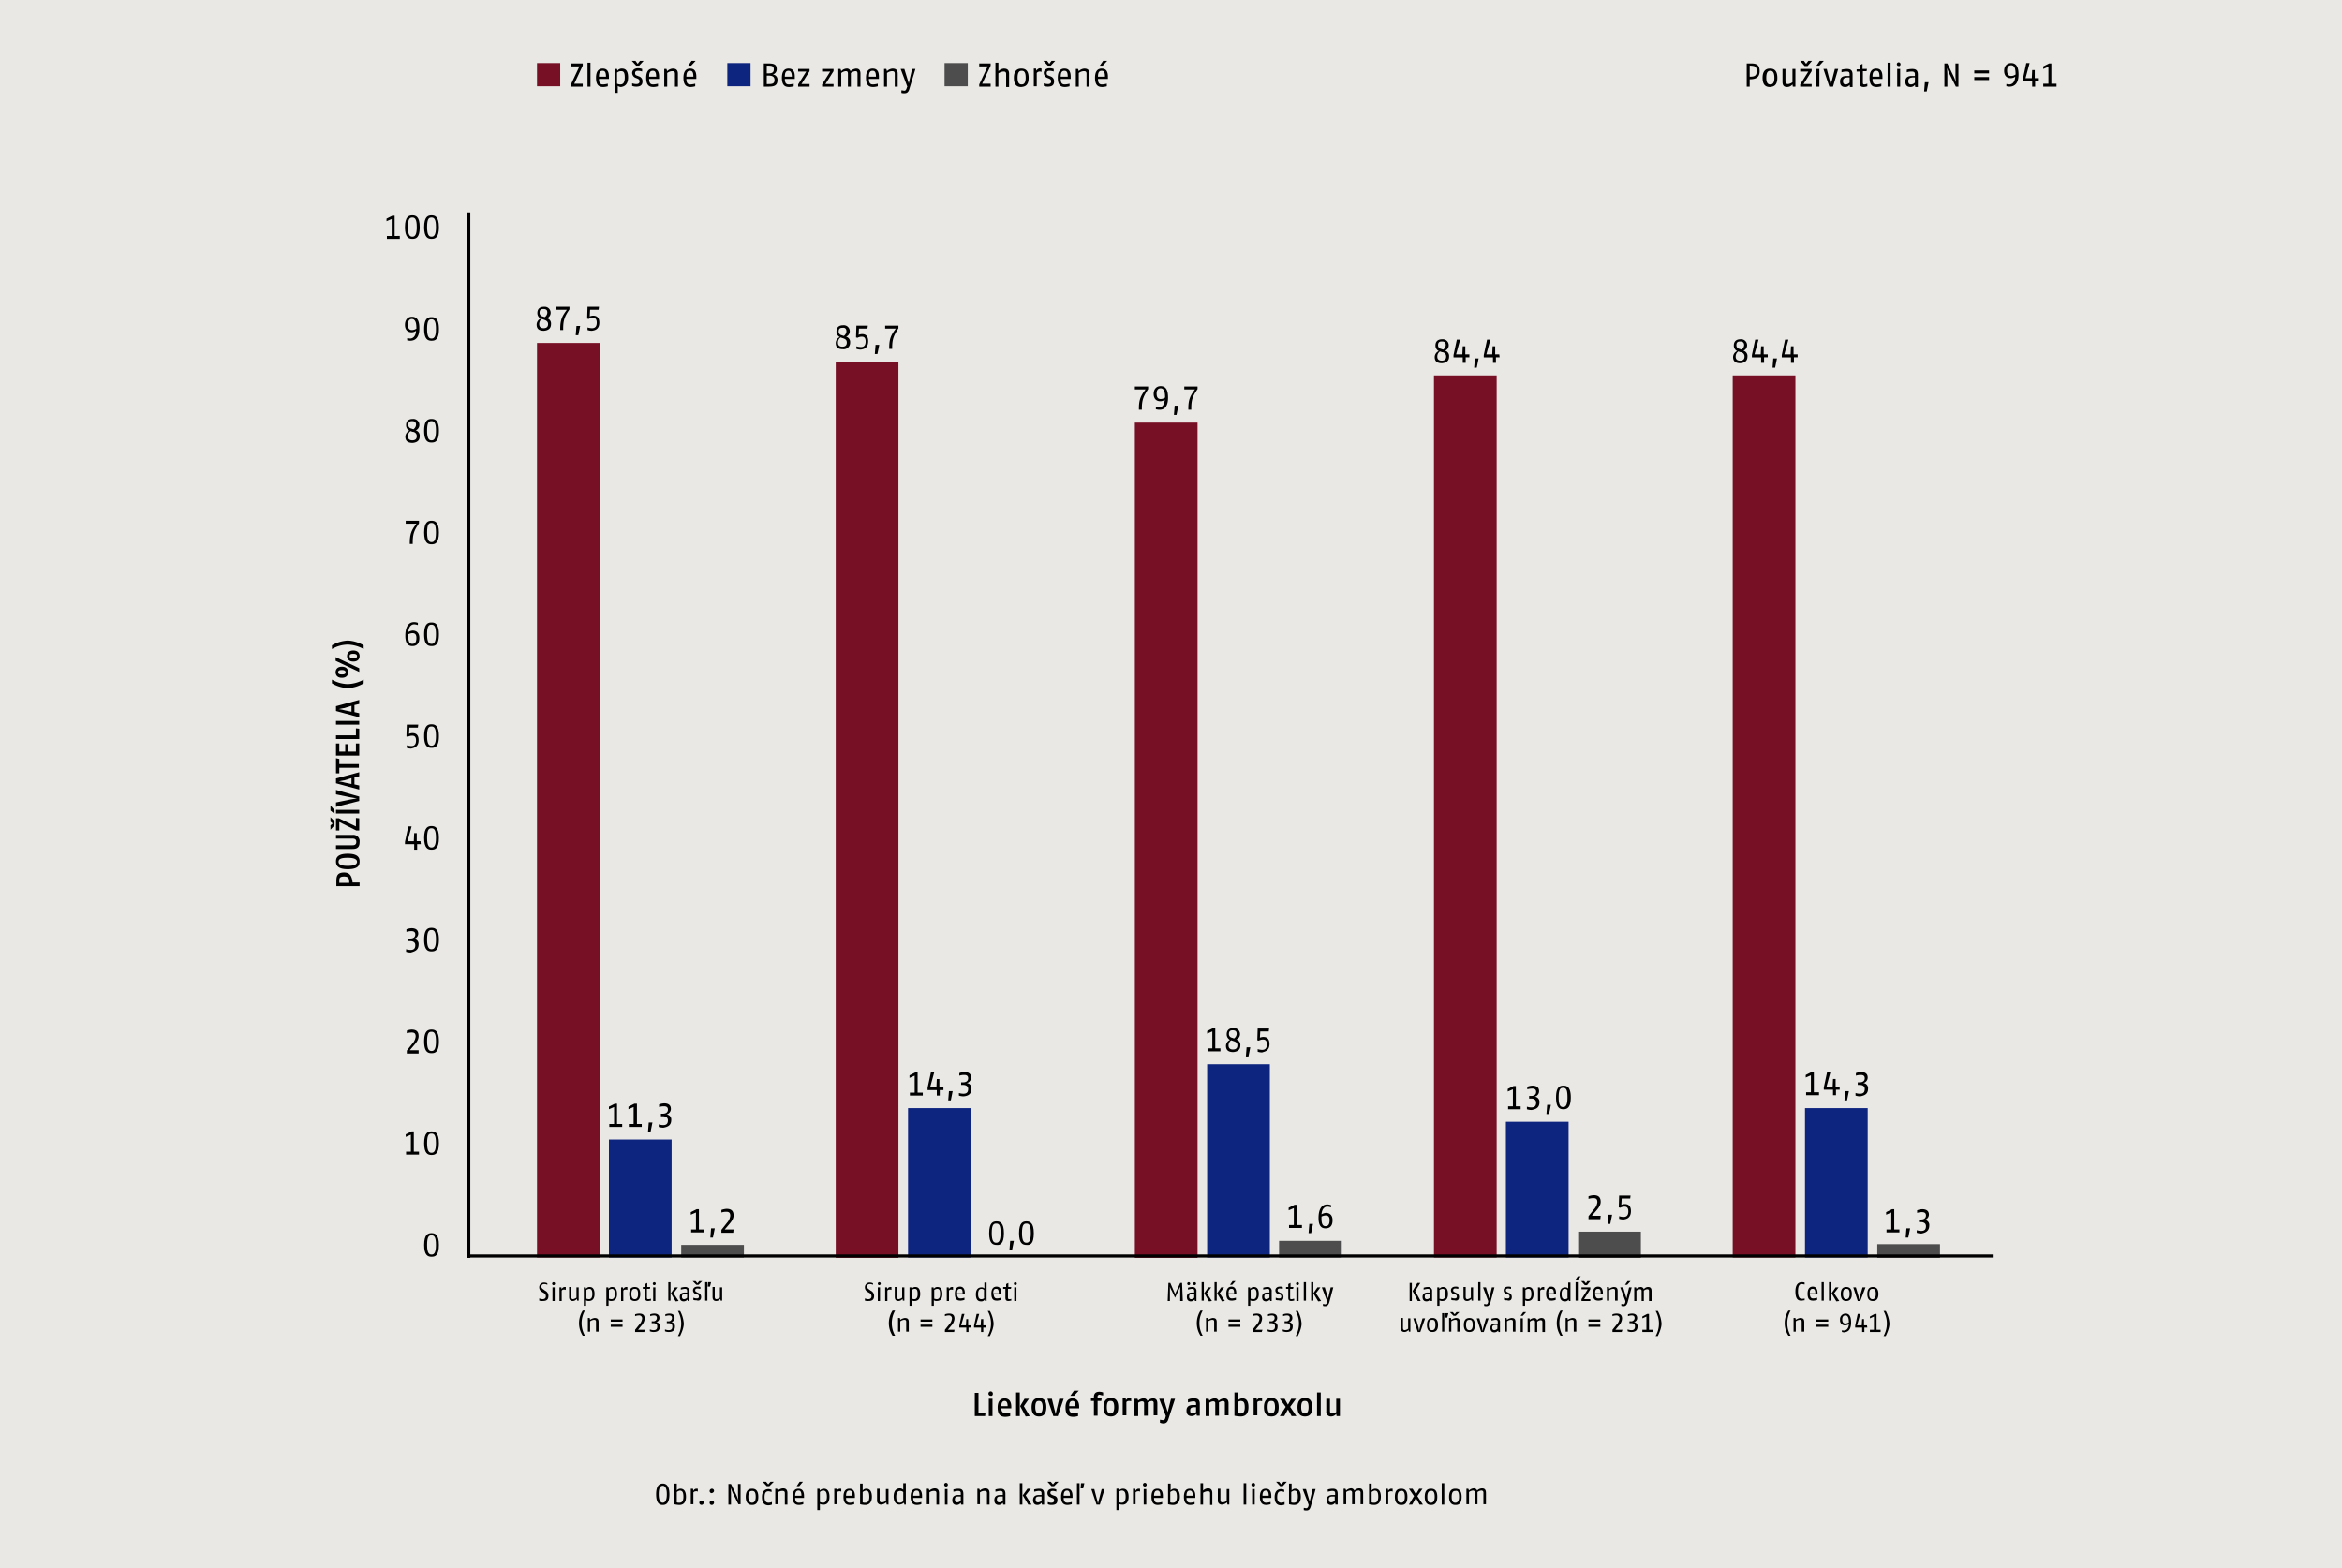 <svg xmlns="http://www.w3.org/2000/svg" xmlns:xlink="http://www.w3.org/1999/xlink" width="1024" height="685.677" viewBox="0 0 1024 685.677"><defs><style>.a,.g{fill:none;}.b{fill:#e9e8e4;}.c{fill:#770f25;}.d{fill:#0e2580;}.e{fill:#4d4d4d;}.f{clip-path:url(#a);}.g{stroke:#000;stroke-width:1.353px;}</style><clipPath id="a" transform="translate(0 0)"><rect class="a" width="1024" height="685.677"/></clipPath></defs><rect class="b" width="1024" height="685.677"/><rect class="c" x="234.794" y="149.972" width="27.414" height="399.924"/><rect class="d" x="266.24" y="498.293" width="27.414" height="51.603"/><rect class="e" x="297.847" y="544.413" width="27.414" height="5.483"/><rect class="c" x="365.415" y="158.196" width="27.414" height="391.861"/><rect class="d" x="397.022" y="484.586" width="27.414" height="65.31"/><rect class="c" x="496.197" y="184.804" width="27.414" height="365.254"/><rect class="d" x="527.803" y="465.396" width="27.414" height="84.5"/><rect class="e" x="559.249" y="542.639" width="27.414" height="7.257"/><rect class="c" x="626.978" y="164.162" width="27.414" height="385.733"/><rect class="d" x="658.424" y="490.553" width="27.414" height="59.344"/><rect class="e" x="690.031" y="538.608" width="27.414" height="11.45"/><rect class="c" x="757.599" y="164.162" width="27.414" height="385.733"/><rect class="d" x="789.206" y="484.586" width="27.414" height="65.31"/><rect class="e" x="820.813" y="544.091" width="27.414" height="5.967"/><g class="f"><path d="M899.185,37.896v-1.29h-2.258V27.737H895.96l-2.58,1.29v1.129l2.258-.968v7.418H893.38v1.29Zm-7.74-3.709h-1.774V30.639h-1.129l-.161,3.548h-2.741l1.774-6.612h-1.451L884.51,34.348v1.129h4.032v2.419h1.29V35.477h1.613ZM881.285,32.575a3.458,3.458,0,0,1-1.935.645c-1.451,0-1.774-1.129-1.774-2.419s.484-2.258,1.774-2.258c1.613,0,1.935,1.774,1.935,4.032m1.29,0c0-2.741-.645-4.999-3.225-4.999-2.096,0-3.064,1.613-3.064,3.386,0,1.935.968,3.225,2.903,3.225a3.253,3.253,0,0,0,1.935-.645c-.161,2.903-1.774,3.386-2.58,3.386-.323,0-.968-.161-1.29-.161v.968c.323,0,.806.161,1.29.161,1.935,0,4.032-.968,4.032-5.322m-12.901,1.129h-6.45v1.29h6.45Zm0-2.903h-6.45v1.29h6.45ZM856.29,37.896V27.737H855v4.999c0,1.129.161,3.064.161,3.225a15.26,15.26,0,0,0-1.129-2.903l-2.58-5.322h-1.29V37.896h1.29v-5.16c0-1.129-.161-3.064-.161-3.064a24.165,24.165,0,0,0,1.129,2.741l2.741,5.483Zm-13.062-1.935h-1.613l-.323,4.032h1.129Zm-5.967.161a2.566,2.566,0,0,1-1.613.806c-.645,0-1.29-.161-1.29-1.451s.806-1.451,1.935-1.613h.968Zm1.29,1.774V32.575c0-2.096-1.129-2.419-2.58-2.419a9.521,9.521,0,0,0-2.258.323v1.129a7.159,7.159,0,0,1,2.096-.323c.806,0,1.451.161,1.451,1.129V33.22h-1.29c-1.29,0-2.903.323-2.903,2.419s1.29,2.419,2.258,2.419a2.269,2.269,0,0,0,1.935-.968l.161.968h1.129Zm-7.74-7.74h-1.29v7.74h1.29Zm.161-2.096a.806.806,0,1,0-.806.806c.484.161.806-.323.806-.806m-4.354-.645h-1.29V37.896h1.29ZM821.78,33.542h-3.064c0-2.096.645-2.58,1.613-2.58.806,0,1.451.323,1.451,2.58m1.29.806V33.542c0-3.064-1.451-3.548-2.741-3.548-1.451,0-2.903.806-2.903,4.032,0,3.709,1.774,4.032,3.225,4.032a8.093,8.093,0,0,0,1.935-.323V36.606a11.915,11.915,0,0,1-1.935.323c-.806,0-1.935,0-1.935-2.419h4.354Zm-6.612,2.258a4.988,4.988,0,0,1-1.29.323c-.484,0-.645-.161-.645-.806v-4.999h1.613l.161-.968h-1.935V27.898l-1.29.645v1.774h-1.29v.968h1.29v4.838c0,1.451.645,1.935,1.774,1.935a4.77,4.77,0,0,0,1.613-.323V36.606Zm-7.74-.484a2.566,2.566,0,0,1-1.613.806c-.645,0-1.29-.161-1.29-1.451s.806-1.451,1.935-1.613h.968v2.258Zm1.29,1.774V32.575c0-2.096-1.129-2.419-2.58-2.419a9.52,9.52,0,0,0-2.258.323v1.129a7.159,7.159,0,0,1,2.096-.323c.968,0,1.451.161,1.451,1.129V33.22h-1.29c-1.29,0-2.903.323-2.903,2.419s1.29,2.419,2.258,2.419a2.269,2.269,0,0,0,1.935-.968l.161.968h1.129Zm-6.289-7.74h-1.451l-1.29,4.999c-.323.968-.323,1.613-.484,2.096-.161-.484-.161-1.129-.484-2.096l-1.29-4.999h-1.451l2.58,7.74h1.613ZM797.43,26.608h-1.774l-1.451,2.096h1.29Zm-1.935,3.548h-1.29v7.74h1.29Zm-3.386,7.74V36.767h-3.548l3.548-5.644v-.968h-4.999v1.129h3.548l-3.548,5.644v.968Zm.161-11.288H790.657l-.968,1.29-.968-1.29h-1.613l1.935,2.258h1.29Zm-7.257,11.288v-7.74h-1.29v5.805a3.829,3.829,0,0,1-1.935.806c-.806,0-1.129-.484-1.129-1.29V30.156h-1.29V35.8c0,1.774.806,2.258,2.096,2.258a3.049,3.049,0,0,0,2.258-1.129l.161.968Zm-9.192-3.87c0,2.741-1.129,2.903-1.774,2.903s-1.774-.161-1.774-2.903.968-3.064,1.774-3.064c.645,0,1.774.161,1.774,3.064m1.29,0c0-3.548-1.774-4.032-3.225-4.032-1.29,0-3.225.484-3.225,4.032s1.774,4.032,3.225,4.032c1.451-.161,3.225-.484,3.225-4.032m-9.031-2.903c0,1.935-.806,2.419-3.064,2.419V28.704H765.5c1.613.161,2.58.161,2.58,2.419m1.29,0c0-2.903-1.451-3.386-3.87-3.386h-1.774V37.896h1.29V34.671c2.903,0,4.354-.968,4.354-3.548" transform="translate(0 0)"/></g><g class="f"><path d="M298.976,578.762a13.545,13.545,0,0,0-1.613-5.483h-.968a11.082,11.082,0,0,1,0,10.966h.968c0-.161,1.613-3.064,1.613-5.483m-3.87,1.29a1.815,1.815,0,0,0-1.613-1.935,1.754,1.754,0,0,0,1.451-1.774c0-1.613-1.29-1.935-2.258-1.935a5.796,5.796,0,0,0-1.774.323v.806a4.771,4.771,0,0,1,1.613-.323c.645,0,1.29.161,1.29,1.129a1.466,1.466,0,0,1-1.613,1.451h-.645V578.6h.645c.806,0,1.774.161,1.774,1.451s-.645,1.613-1.613,1.613a4.77,4.77,0,0,1-1.613-.323v.806a4.046,4.046,0,0,0,1.613.323c1.29,0,2.741-.323,2.741-2.419m-6.612,0a1.815,1.815,0,0,0-1.613-1.935,1.754,1.754,0,0,0,1.451-1.774c0-1.613-1.29-1.935-2.258-1.935a5.796,5.796,0,0,0-1.774.323v.806a4.77,4.77,0,0,1,1.613-.323c.645,0,1.29.161,1.29,1.129a1.466,1.466,0,0,1-1.613,1.451h-.645V578.6h.645c.806,0,1.774.161,1.774,1.451s-.645,1.613-1.613,1.613a4.77,4.77,0,0,1-1.613-.323v.806a4.046,4.046,0,0,0,1.613.323c1.29,0,2.741-.323,2.741-2.419m-6.612,1.451H278.98l1.451-1.774a4.992,4.992,0,0,0,1.451-3.064c0-1.774-.968-2.258-2.419-2.258a5.797,5.797,0,0,0-1.774.323v.806a4.77,4.77,0,0,1,1.613-.323,1.278,1.278,0,0,1,1.451,1.451,4.237,4.237,0,0,1-1.129,2.419l-1.935,2.419v.968h4.032Zm-9.676-2.258h-5.16v.968h5.16Zm0-2.258h-5.16v.968h5.16Zm-10.482,5.483v-4.354c0-1.451-.645-1.774-1.774-1.774a4.357,4.357,0,0,0-1.935.806l-.161-.806h-.806v5.967h.968V577.794a3.406,3.406,0,0,1,1.613-.645c.484,0,.968,0,.968.806v4.354h1.129Zm-5.967,1.613a11.082,11.082,0,0,1,0-10.966h-.968a10.127,10.127,0,0,0,0,10.966Z" transform="translate(0 0)"/></g><g class="f"><path d="M315.747,568.925v-5.967h-.968v4.515a3.648,3.648,0,0,1-1.451.645c-.645,0-.806-.323-.806-1.129v-4.193h-.968v4.354c0,1.29.645,1.774,1.613,1.774a2.187,2.187,0,0,0,1.774-.968l.161.806h.645Zm-4.838-8.224h-1.29l-.161,1.935h.968Zm-1.613,0h-.968v8.063h.968Zm-2.258-.484h-1.29l-.806.968-.806-.968h-1.29l1.613,1.613h.968Zm-.484,6.934a1.786,1.786,0,0,0-1.29-1.774l-.645-.323c-.323-.161-.645-.323-.645-.806,0-.645.484-.806.968-.806s.968.161,1.29.161v-.806a3.143,3.143,0,0,0-1.29-.161c-1.129,0-1.935.645-1.935,1.613a1.662,1.662,0,0,0,1.129,1.613l.645.161c.484.161.806.323.806.968,0,.806-.645.806-1.129.806a3.797,3.797,0,0,1-1.29-.323v.968a3.143,3.143,0,0,0,1.29.161c.968.323,2.096.161,2.096-1.451m-6.128.323a1.991,1.991,0,0,1-1.29.645c-.484,0-.968-.161-.968-1.129s.645-1.129,1.451-1.129h.806v1.613Zm.968,1.451v-4.193a1.698,1.698,0,0,0-1.935-1.935,5.798,5.798,0,0,0-1.774.323v.806a13.966,13.966,0,0,1,1.613-.323c.645,0,1.129,0,1.129.968v.645H299.46c-.968,0-2.258.323-2.258,1.935s.968,1.935,1.774,1.935a2.213,2.213,0,0,0,1.613-.806l.161.645Zm-8.224-8.224h-.968v8.063h.968Zm3.548,8.224-2.258-3.386,1.935-2.58h-1.29l-1.774,2.58,2.096,3.548Zm-10.159-5.967h-.968v5.967h.968Zm.161-1.613a.645.645,0,1,0-.645.645.694.694,0,0,0,.645-.645m-2.258,6.612a2.396,2.396,0,0,1-.968.161c-.323,0-.645,0-.645-.645v-3.87h1.29l.161-.806h-1.29V561.023l-.968.484v1.29h-.968v.806h.968v3.87c0,1.129.484,1.451,1.29,1.451.484,0,.968-.161,1.29-.161v-.806Zm-5.483-2.096c0,2.096-.968,2.258-1.451,2.258s-1.451-.161-1.451-2.258.806-2.258,1.451-2.258,1.451,0,1.451,2.258m.968,0c0-2.741-1.451-3.064-2.419-3.064-1.129,0-2.419.484-2.419,3.064,0,2.741,1.451,3.064,2.419,3.064s2.419-.323,2.419-3.064m-5.644-3.064h-.484a1.405,1.405,0,0,0-1.29.968l-.161-.806h-.806v5.967h.968V564.41a.975.975,0,0,1,.968-.484,1.454,1.454,0,0,1,.806.161Zm-5.483,3.064c0,1.935-.806,2.258-1.451,2.258-.484,0-.806-.161-1.129-.161v-3.87a2.403,2.403,0,0,1,1.29-.484C268.175,563.603,268.82,563.926,268.82,565.861Zm.968,0c0-2.741-1.29-3.064-2.096-3.064a1.78,1.78,0,0,0-1.613.806l-.161-.645h-.806v8.063h.968v-2.419a1.88,1.88,0,0,0,1.129.323C268.014,568.925,269.788,568.764,269.788,565.861Zm-10.804,0c0,1.935-.806,2.258-1.451,2.258-.484,0-.806-.161-1.129-.161v-3.87a2.403,2.403,0,0,1,1.29-.484C258.338,563.603,258.983,563.926,258.983,565.861Zm.968,0c0-2.741-1.29-3.064-2.096-3.064a1.78,1.78,0,0,0-1.613.806l-.161-.645h-.806v8.063h.968v-2.419a1.879,1.879,0,0,0,1.129.323C258.177,568.925,259.951,568.764,259.951,565.861Zm-6.934,3.064v-5.967h-.968v4.515a3.648,3.648,0,0,1-1.451.645c-.645,0-.806-.323-.806-1.129v-4.193h-.968v4.354c0,1.29.645,1.774,1.613,1.774a2.187,2.187,0,0,0,1.774-.968l.161.806h.645Zm-5.644-6.128h-.484a1.405,1.405,0,0,0-1.29.968l-.161-.806h-.806v5.967h.968V564.41a.975.975,0,0,1,.968-.484,1.454,1.454,0,0,1,.806.161Zm-4.838.161h-.968v5.967h.968Zm.161-1.613a.645.645,0,1,0-.645.645.694.694,0,0,0,.645-.645m-2.903,5.322a2.529,2.529,0,0,0-1.451-2.258l-.645-.484c-.484-.323-.968-.645-.968-1.29,0-.806.484-1.129,1.29-1.129a3.039,3.039,0,0,1,1.29.323v-.645a3.037,3.037,0,0,0-1.29-.323,2.054,2.054,0,0,0-2.258,2.096,2.237,2.237,0,0,0,1.129,1.935l.806.484a1.633,1.633,0,0,1,.968,1.451c0,.968-.645,1.29-1.451,1.29a4.708,4.708,0,0,1-1.451-.323v.968a4.464,4.464,0,0,0,1.451.161c1.451,0,2.58-.323,2.58-2.258" transform="translate(0 0)"/></g><g class="f"><path d="M434.434,578.762a13.545,13.545,0,0,0-1.613-5.483h-.968a11.082,11.082,0,0,1,0,10.966h.968c0-.161,1.613-3.064,1.613-5.483m-3.225.806h-1.29v-2.741h-.968l-.161,2.741h-2.096l1.451-4.999H427.016l-1.129,5.16v.806h3.064v1.935h.968v-1.935h1.29Zm-6.612,0h-1.29v-2.741h-.806l-.161,2.741h-2.096l1.451-4.999h-1.129l-1.129,5.16v.806h3.064v1.935h.968v-1.935h1.29Zm-7.257,1.935h-2.903l1.451-1.774a4.992,4.992,0,0,0,1.451-3.064c0-1.774-.968-2.258-2.419-2.258a5.796,5.796,0,0,0-1.774.323v.806a4.77,4.77,0,0,1,1.613-.323,1.278,1.278,0,0,1,1.451,1.451,4.237,4.237,0,0,1-1.129,2.419l-1.935,2.419v.968h4.032Zm-9.676-2.258h-5.16v.968h5.16Zm0-2.258h-5.16v.968h5.16Zm-10.321,5.483v-4.354c0-1.451-.645-1.774-1.774-1.774a4.356,4.356,0,0,0-1.935.806l-.161-.806h-.806v5.967h.968V577.794a3.405,3.405,0,0,1,1.613-.645c.484,0,.968,0,.968.806v4.354h1.129Zm-5.967,1.613a11.082,11.082,0,0,1,0-10.966h-1.129a10.127,10.127,0,0,0,0,10.966Z" transform="translate(0 0)"/></g><g class="f"><path d="M444.432,562.958h-.968v5.967h.968Zm.161-1.613a.645.645,0,1,0-.645.645.694.694,0,0,0,.645-.645m-2.258,6.612a2.396,2.396,0,0,1-.968.161c-.323,0-.645,0-.645-.645v-3.87h1.29l.161-.806h-1.29V561.023l-.968.484v1.29h-1.29v.806h.968v3.87c0,1.129.484,1.451,1.29,1.451.484,0,.968-.161,1.29-.161v-.806Zm-5.644-2.419h-2.419c0-1.613.484-1.935,1.29-1.935.645,0,1.129.161,1.129,1.935m1.129.645v-.645c0-2.419-1.129-2.903-2.096-2.903-1.129,0-2.258.645-2.258,3.064,0,2.903,1.29,3.064,2.58,3.064a7.097,7.097,0,0,0,1.613-.323v-.968a7.102,7.102,0,0,1-1.613.323c-.645,0-1.451,0-1.613-1.935h3.386Zm-7.418,1.451a1.946,1.946,0,0,1-1.29.484c-.645,0-1.451-.161-1.451-2.258,0-1.935.806-2.258,1.451-2.258a1.474,1.474,0,0,1,1.129.484v3.548Zm.968,1.29v-8.063h-.968v2.58a1.611,1.611,0,0,0-1.29-.484c-.806,0-2.419.323-2.419,3.064s1.29,3.064,2.258,3.064a1.709,1.709,0,0,0,1.613-.806l.161.645Zm-10.482-3.386h-2.419c0-1.613.484-1.935,1.29-1.935.645,0,1.129.161,1.129,1.935m.968.645v-.645c0-2.419-1.129-2.903-2.096-2.903-1.129,0-2.258.645-2.258,3.064,0,2.903,1.29,3.064,2.58,3.064a7.095,7.095,0,0,0,1.613-.323v-.968a7.1,7.1,0,0,1-1.613.323c-.645,0-1.451,0-1.613-1.935h3.386Zm-5.16-3.386h-.484a1.405,1.405,0,0,0-1.29.968l-.161-.806h-.806v5.967h.968V564.41a.975.975,0,0,1,.968-.484,1.454,1.454,0,0,1,.806.161v-1.29Zm-5.644,3.064c0,1.935-.806,2.258-1.451,2.258-.484,0-.806-.161-1.129-.161v-3.87a2.403,2.403,0,0,1,1.29-.484C410.568,563.603,411.051,563.926,411.051,565.861Zm.968,0c0-2.741-1.29-3.064-2.096-3.064a1.78,1.78,0,0,0-1.613.806l-.161-.645h-.806v8.063h.968v-2.419a1.879,1.879,0,0,0,1.129.323C410.406,568.925,412.019,568.764,412.019,565.861Zm-10.804,0c0,1.935-.806,2.258-1.451,2.258-.484,0-.806-.161-1.129-.161v-3.87a2.402,2.402,0,0,1,1.29-.484C400.731,563.603,401.214,563.926,401.214,565.861Zm1.129,0c0-2.741-1.29-3.064-2.096-3.064a1.78,1.78,0,0,0-1.613.806l-.161-.645h-.806v8.063h.968v-2.419a1.879,1.879,0,0,0,1.129.323C400.569,568.925,402.343,568.764,402.343,565.861Zm-6.934,3.064v-5.967h-.968v4.515a3.649,3.649,0,0,1-1.451.645c-.645,0-.806-.323-.806-1.129v-4.193h-.968v4.354c0,1.29.645,1.774,1.613,1.774a2.187,2.187,0,0,0,1.774-.968l.161.806h.645Zm-5.644-6.128h-.484a1.405,1.405,0,0,0-1.29.968l-.161-.806h-.806v5.967h.968V564.41a.975.975,0,0,1,.968-.484,1.454,1.454,0,0,1,.806.161v-1.29Zm-4.838.161h-1.129v5.967h.968v-5.967Zm.161-1.613a.645.645,0,1,0-.645.645.694.694,0,0,0,.645-.645m-2.903,5.322a2.529,2.529,0,0,0-1.451-2.258l-.645-.484c-.484-.323-.968-.645-.968-1.29,0-.806.484-1.129,1.29-1.129a3.039,3.039,0,0,1,1.29.323v-.645a3.037,3.037,0,0,0-1.29-.323,2.054,2.054,0,0,0-2.258,2.096,2.237,2.237,0,0,0,1.129,1.935l.806.484a1.633,1.633,0,0,1,.968,1.451c0,.968-.645,1.29-1.451,1.29a4.707,4.707,0,0,1-1.451-.323v.968a4.463,4.463,0,0,0,1.451.161c1.451,0,2.58-.323,2.58-2.258" transform="translate(0 0)"/></g><g class="f"><path d="M569.086,578.762a13.545,13.545,0,0,0-1.613-5.483h-.968a11.082,11.082,0,0,1,0,10.966h.968c0-.161,1.613-3.064,1.613-5.483m-3.87,1.29a1.815,1.815,0,0,0-1.613-1.935,1.754,1.754,0,0,0,1.451-1.774c0-1.613-1.29-1.935-2.258-1.935a5.796,5.796,0,0,0-1.774.323v.806a4.77,4.77,0,0,1,1.613-.323c.645,0,1.29.161,1.29,1.129a1.466,1.466,0,0,1-1.613,1.451h-.645V578.6h.645c.806,0,1.774.161,1.774,1.451s-.645,1.613-1.613,1.613a4.77,4.77,0,0,1-1.613-.323v.806a4.046,4.046,0,0,0,1.613.323c1.29,0,2.741-.323,2.741-2.419m-6.612,0a1.815,1.815,0,0,0-1.613-1.935,1.754,1.754,0,0,0,1.451-1.774c0-1.613-1.29-1.935-2.258-1.935a5.796,5.796,0,0,0-1.774.323v.806a4.771,4.771,0,0,1,1.613-.323c.645,0,1.29.161,1.29,1.129a1.466,1.466,0,0,1-1.613,1.451h-.645V578.6h.645c.806,0,1.774.161,1.774,1.451s-.645,1.613-1.613,1.613a5.729,5.729,0,0,1-1.613-.323v.806a4.046,4.046,0,0,0,1.613.323c1.451,0,2.741-.323,2.741-2.419m-6.612,1.451h-3.064l1.451-1.774a4.992,4.992,0,0,0,1.451-3.064c0-1.774-.968-2.258-2.419-2.258a5.796,5.796,0,0,0-1.774.323v.806a4.77,4.77,0,0,1,1.613-.323,1.278,1.278,0,0,1,1.451,1.451,4.237,4.237,0,0,1-1.129,2.419l-1.935,2.419v.968H551.67Zm-9.676-2.258h-5.16v.968h5.16Zm0-2.258h-5.16v.968h5.16Zm-10.321,5.483v-4.354c0-1.451-.645-1.774-1.774-1.774a4.356,4.356,0,0,0-1.935.806l-.161-.806H527.32v5.967h.968V577.794a3.405,3.405,0,0,1,1.613-.645c.484,0,.968,0,.968.806v4.354h1.129Zm-6.128,1.613a11.082,11.082,0,0,1,0-10.966h-.968a10.127,10.127,0,0,0,0,10.966Z" transform="translate(0 0)"/></g><g class="f"><path d="M582.954,562.958h-1.129l-1.129,4.838-1.451-4.838h-1.29l2.258,5.967v.323c-.161.968-.484,1.129-.806,1.129s-.645-.161-.968-.161v.806a2.046,2.046,0,0,0,.968.161c.645,0,1.29-.161,1.774-1.613Zm-8.708-2.258h-.968v8.063h.968Zm3.386,8.224-2.258-3.386,1.935-2.58h-1.29l-1.774,2.58,2.096,3.548Zm-6.612-8.224h-.968v8.063h.968Zm-3.225,2.258h-.968v5.967h.968Zm.161-1.613a.645.645,0,1,0-.645.645.694.694,0,0,0,.645-.645m-2.419,6.612a2.396,2.396,0,0,1-.968.161c-.323,0-.484,0-.484-.645v-3.87h1.29l.161-.806h-1.29V561.023l-.968.484v1.29h-.968v.806h.968v3.87c0,1.129.484,1.451,1.29,1.451.484,0,.968-.161,1.29-.161v-.806Zm-4.354-.806a1.786,1.786,0,0,0-1.29-1.774l-.645-.323c-.323-.161-.645-.323-.645-.806,0-.645.484-.806.968-.806s.968.161,1.29.161v-.806a3.143,3.143,0,0,0-1.29-.161c-1.129,0-1.935.645-1.935,1.613a1.662,1.662,0,0,0,1.129,1.613l.645.161c.484.161.806.323.806.968,0,.806-.645.806-1.129.806a3.797,3.797,0,0,1-1.29-.323v.968a3.143,3.143,0,0,0,1.29.161c.968.323,2.096.161,2.096-1.451m-6.128.323a1.991,1.991,0,0,1-1.29.645c-.484,0-.968-.161-.968-1.129s.645-1.129,1.451-1.129h.806Zm.968,1.451v-4.193a1.698,1.698,0,0,0-1.935-1.935,5.8,5.8,0,0,0-1.774.323v.806a13.975,13.975,0,0,1,1.613-.323c.645,0,1.129,0,1.129.968v.645h-.968c-.968,0-2.258.323-2.258,1.935s.968,1.935,1.774,1.935a2.213,2.213,0,0,0,1.613-.806l.161.645Zm-6.612-3.064c0,1.935-.806,2.258-1.451,2.258-.484,0-.806-.161-1.129-.161v-3.87a2.403,2.403,0,0,1,1.29-.484c.645,0,1.29.323,1.29,2.258Zm.968,0c0-2.741-1.29-3.064-2.096-3.064a1.78,1.78,0,0,0-1.613.806l-.161-.645h-.806v8.063h.968v-2.419a1.879,1.879,0,0,0,1.129.323c.806,0,2.58-.161,2.58-3.064Zm-10.159-5.644h-1.29l-1.129,1.613h.968Zm-.645,5.322h-2.419c0-1.613.484-1.935,1.29-1.935.645,0,1.129.161,1.129,1.935m.968.645v-.645c0-2.419-1.129-2.903-2.096-2.903-1.129,0-2.258.645-2.258,3.064,0,2.903,1.29,3.064,2.58,3.064a7.095,7.095,0,0,0,1.613-.323v-.968a7.1,7.1,0,0,1-1.613.323c-.645,0-1.451,0-1.613-1.935h3.386Zm-8.547-5.483h-.968v8.063h.968Zm3.548,8.224-2.258-3.386,1.935-2.58h-1.29l-1.774,2.58,2.096,3.548Zm-9.192-8.224h-.968v8.063h.968Zm3.548,8.224-2.258-3.386,1.935-2.58h-1.29l-1.774,2.58,2.096,3.548Zm-9.514-7.579a.645.645,0,1,0-.645.645.694.694,0,0,0,.645-.645m2.58,0a.645.645,0,1,0-.645.645.694.694,0,0,0,.645-.645m-.806,6.128a1.991,1.991,0,0,1-1.29.645c-.484,0-.968-.161-.968-1.129s.645-1.129,1.451-1.129h.806Zm.968,1.451v-4.193a1.698,1.698,0,0,0-1.935-1.935,5.8,5.8,0,0,0-1.774.323v.806a13.975,13.975,0,0,1,1.613-.323c.645,0,1.129,0,1.129.968v.645h-.968c-.968,0-2.258.323-2.258,1.935s.968,1.935,1.774,1.935a2.213,2.213,0,0,0,1.613-.806l.161.645Zm-5.967,0-.323-7.902h-.806l-2.258,4.838-2.096-4.838h-.806l-.323,7.902h.968v-6.289a6.666,6.666,0,0,0,.806,1.774l1.451,3.064,1.451-3.064c.323-.806.806-1.774.806-1.774v6.289Z" transform="translate(0 0)"/></g><g class="f"><path d="M726.476,578.762a13.545,13.545,0,0,0-1.613-5.483h-.968a11.082,11.082,0,0,1,0,10.966h.968c0-.161,1.613-3.064,1.613-5.483m-3.87,3.709v-.968h-1.613v-6.934h-.806l-2.096,1.129v.806l1.774-.806v5.805H718.09v.968Zm-6.612-2.419a1.815,1.815,0,0,0-1.613-1.935,1.754,1.754,0,0,0,1.451-1.774c0-1.613-1.29-1.935-2.258-1.935a5.796,5.796,0,0,0-1.774.323v.806a4.771,4.771,0,0,1,1.613-.323c.645,0,1.29.161,1.29,1.129a1.466,1.466,0,0,1-1.613,1.451h-.645V578.6h.645c.806,0,1.774.161,1.774,1.451s-.645,1.613-1.613,1.613a5.727,5.727,0,0,1-1.613-.323v.806a4.045,4.045,0,0,0,1.613.323c1.29,0,2.741-.323,2.741-2.419m-6.612,1.451h-3.064l1.451-1.774a4.992,4.992,0,0,0,1.451-3.064c0-1.774-.968-2.258-2.419-2.258a5.796,5.796,0,0,0-1.774.323v.806a4.77,4.77,0,0,1,1.613-.323,1.278,1.278,0,0,1,1.451,1.451,4.237,4.237,0,0,1-1.129,2.419l-1.935,2.419v.968h4.031Zm-9.676-2.258h-5.16v.968h5.16Zm0-2.258h-5.16v.968h5.16Zm-10.482,5.483v-4.354c0-1.451-.645-1.774-1.774-1.774a4.356,4.356,0,0,0-1.935.806l-.161-.806h-.806v5.967h.968V577.794a3.405,3.405,0,0,1,1.613-.645c.484,0,.968,0,.968.806v4.354h1.129Zm-5.967,1.613a11.082,11.082,0,0,1,0-10.966H682.29a10.127,10.127,0,0,0,0,10.966Zm-7.74-1.613v-4.354c0-1.451-.645-1.774-1.613-1.774a2.361,2.361,0,0,0-1.774.968,1.41,1.41,0,0,0-1.451-.968,3.032,3.032,0,0,0-1.774.806l-.161-.645h-.806v5.967h.968v-4.515a2.402,2.402,0,0,1,1.451-.645c.484,0,.806.161.806.806v4.354h.968v-4.515a2.401,2.401,0,0,1,1.451-.645c.484,0,.806.161.806.806v4.354h1.129Zm-8.224-8.708h-1.29l-1.129,1.613h.968Zm-1.451,2.741h-.968v5.967h.968Zm-3.225,5.967v-4.354c0-1.451-.645-1.774-1.774-1.774a4.356,4.356,0,0,0-1.935.806l-.161-.806H657.94v5.967h.968V577.794a3.406,3.406,0,0,1,1.613-.645c.484,0,.968,0,.968.806v4.354h1.129Zm-7.902-1.451a1.991,1.991,0,0,1-1.29.645c-.484,0-.968-.161-.968-1.129s.645-1.129,1.451-1.129h.806Zm1.129,1.451v-4.193a1.698,1.698,0,0,0-1.935-1.935,5.796,5.796,0,0,0-1.774.323v.806a13.97,13.97,0,0,1,1.613-.323c.645,0,1.129,0,1.129.968v.645h-.968c-.968,0-2.258.323-2.258,1.935s.968,1.935,1.774,1.935a2.212,2.212,0,0,0,1.613-.806l.161.645Zm-4.999-5.967h-1.129l-1.129,3.87a13.501,13.501,0,0,0-.323,1.613c-.161-.484-.161-.968-.323-1.613l-1.129-3.87h-1.129l1.935,5.967h1.129Zm-6.934,2.903c0,2.096-.968,2.258-1.451,2.258s-1.451-.161-1.451-2.258.806-2.258,1.451-2.258,1.451,0,1.451,2.258m.968,0c0-2.741-1.451-3.064-2.419-3.064-1.129,0-2.419.484-2.419,3.064,0,2.741,1.451,3.064,2.419,3.064,1.129,0,2.419-.323,2.419-3.064m-6.773-5.644h-1.29l-.806.968-.806-.968h-1.29l1.613,1.613h.968Zm.161,8.708v-4.354c0-1.451-.645-1.774-1.774-1.774a4.357,4.357,0,0,0-1.935.806l-.161-.806H633.59v5.967h.968V577.794a3.406,3.406,0,0,1,1.613-.645c.484,0,.968,0,.968.806v4.354h1.129Zm-4.999-8.224h-1.29l-.161,1.935h.968Zm-1.774,0h-.968v8.063h.968Zm-3.87,5.16c0,2.096-.968,2.258-1.451,2.258s-1.451-.161-1.451-2.258.806-2.258,1.451-2.258,1.451,0,1.451,2.258m1.129,0c0-2.741-1.451-3.064-2.419-3.064-1.129,0-2.419.484-2.419,3.064,0,2.741,1.451,3.064,2.419,3.064s2.419-.323,2.419-3.064m-5.644-2.903h-1.129l-1.129,3.87a13.515,13.515,0,0,0-.323,1.613c-.161-.484-.161-.968-.323-1.613l-1.129-3.87h-1.129l1.935,5.967h1.129Zm-6.45,5.967v-5.967H615.69v4.515a3.65,3.65,0,0,1-1.451.645c-.645,0-.806-.323-.806-1.129v-4.193h-.968v4.354c0,1.29.645,1.774,1.613,1.774a2.187,2.187,0,0,0,1.774-.968l.161.806h.645Z" transform="translate(0 0)"/></g><g class="f"><path d="M722.122,568.925v-4.354c0-1.451-.645-1.774-1.613-1.774a2.361,2.361,0,0,0-1.774.968,1.41,1.41,0,0,0-1.451-.968,3.033,3.033,0,0,0-1.774.806l-.161-.645h-.806v5.967h.968v-4.515a2.402,2.402,0,0,1,1.451-.645c.484,0,.806.161.806.806v4.354h.968V564.41a2.402,2.402,0,0,1,1.451-.645c.484,0,.806.161.806.806v4.354h1.129Zm-9.192-8.708h-1.29l-1.129,1.613h.968Zm.484,2.741h-1.129l-1.129,4.838-1.451-4.838h-1.29l2.258,5.967v.323c-.161.968-.484,1.129-.806,1.129s-.645-.161-.968-.161v.806a2.046,2.046,0,0,0,.968.161c.645,0,1.29-.161,1.774-1.613Zm-6.128,5.967v-4.354c0-1.451-.645-1.774-1.774-1.774a4.356,4.356,0,0,0-1.935.806l-.161-.806h-.806v5.967h.968v-4.515a3.404,3.404,0,0,1,1.613-.645c.484,0,.968,0,.968.806v4.354h1.129Zm-7.418-3.386h-2.419c0-1.613.484-1.935,1.29-1.935.645,0,1.129.161,1.129,1.935m.968.645v-.645c0-2.419-1.129-2.903-2.096-2.903-1.129,0-2.258.645-2.258,3.064,0,2.903,1.29,3.064,2.58,3.064a7.097,7.097,0,0,0,1.613-.323v-.968a7.102,7.102,0,0,1-1.613.323c-.645,0-1.451,0-1.613-1.935h3.386Zm-5.483,2.741v-.806H692.611l2.741-4.354v-.806h-3.87v.806h2.741l-2.741,4.354v.806Zm0-8.708h-1.29l-.645.968-.806-.968h-1.29l1.613,1.774h.968ZM691.16,558.12h-1.29l-1.129,1.613h.968Zm-1.29,2.58h-.968v8.063h.968Zm-4.354,6.934a1.946,1.946,0,0,1-1.29.484c-.645,0-1.451-.161-1.451-2.258,0-1.935.806-2.258,1.451-2.258a1.474,1.474,0,0,1,1.129.484v3.548Zm1.129,1.29v-8.063h-.968v2.58a1.611,1.611,0,0,0-1.29-.484c-.806,0-2.419.323-2.419,3.064s1.29,3.064,2.258,3.064a1.709,1.709,0,0,0,1.613-.806l.161.645Zm-7.257-3.386h-2.419c0-1.613.484-1.935,1.29-1.935.484,0,1.129.161,1.129,1.935m.968.645v-.645c0-2.419-1.129-2.903-2.096-2.903-1.129,0-2.258.645-2.258,3.064,0,2.903,1.29,3.064,2.58,3.064a7.095,7.095,0,0,0,1.613-.323v-.968a7.1,7.1,0,0,1-1.613.323c-.645,0-1.451,0-1.613-1.935h3.386Zm-5.16-3.386h-.484a1.405,1.405,0,0,0-1.29.968l-.161-.806h-.806v5.967h.968V564.41a.975.975,0,0,1,.968-.484,1.454,1.454,0,0,1,.806.161Zm-5.644,3.064c0,1.935-.806,2.258-1.451,2.258-.484,0-.806-.161-1.129-.161v-3.87a2.403,2.403,0,0,1,1.29-.484c.645,0,1.29.323,1.29,2.258Zm.968,0c0-2.741-1.29-3.064-2.096-3.064a1.78,1.78,0,0,0-1.613.806l-.161-.645h-.806v8.063h.968v-2.419a1.88,1.88,0,0,0,1.129.323c.806,0,2.58-.161,2.58-3.064Zm-9.514,1.29a1.786,1.786,0,0,0-1.29-1.774l-.645-.323c-.323-.161-.645-.323-.645-.806,0-.645.484-.806.968-.806s.968.161,1.29.161v-.806a3.143,3.143,0,0,0-1.29-.161c-1.129,0-1.935.645-1.935,1.613a1.662,1.662,0,0,0,1.129,1.613l.645.161c.484.161.806.323.806.968,0,.806-.645.806-1.129.806a3.796,3.796,0,0,1-1.29-.323v.968a3.143,3.143,0,0,0,1.29.161c.968.323,2.096.161,2.096-1.451m-7.579-4.193h-1.129l-1.129,4.838-1.451-4.838h-1.29l2.258,5.967v.323c-.161.968-.484,1.129-.806,1.129s-.645-.161-.968-.161v.806a2.046,2.046,0,0,0,.968.161c.645,0,1.29-.161,1.774-1.613Zm-6.128-2.258h-.968v8.063h.968Zm-3.225,8.224v-5.967h-.968v4.515a3.648,3.648,0,0,1-1.451.645c-.645,0-.806-.323-.806-1.129v-4.193h-.968v4.354c0,1.29.645,1.774,1.613,1.774a2.187,2.187,0,0,0,1.774-.968l.161.806h.645Zm-6.128-1.774a1.786,1.786,0,0,0-1.29-1.774l-.645-.323c-.323-.161-.645-.323-.645-.806,0-.645.484-.806.968-.806s.968.161,1.29.161v-.806a3.143,3.143,0,0,0-1.29-.161c-1.129,0-1.935.645-1.935,1.613a1.662,1.662,0,0,0,1.129,1.613l.645.161c.484.161.806.323.806.968,0,.806-.645.806-1.129.806a3.796,3.796,0,0,1-1.29-.323v.968a3.143,3.143,0,0,0,1.29.161c.968.323,2.096.161,2.096-1.451m-5.967-1.29c0,1.935-.806,2.258-1.451,2.258-.484,0-.806-.161-1.129-.161v-3.87a2.403,2.403,0,0,1,1.29-.484c.806,0,1.29.323,1.29,2.258Zm1.129,0c0-2.741-1.29-3.064-2.096-3.064a1.78,1.78,0,0,0-1.613.806l-.161-.645H628.43v8.063h.968v-2.419a1.879,1.879,0,0,0,1.129.323c.806,0,2.58-.161,2.58-3.064Zm-7.902,1.613a1.991,1.991,0,0,1-1.29.645c-.484,0-.968-.161-.968-1.129s.645-1.129,1.451-1.129h.806Zm.968,1.451v-4.193a1.698,1.698,0,0,0-1.935-1.935,5.8,5.8,0,0,0-1.774.323v.806a13.975,13.975,0,0,1,1.613-.323c.645,0,1.129,0,1.129.968v.645h-.968c-.968,0-2.258.323-2.258,1.935s.968,1.935,1.774,1.935a2.212,2.212,0,0,0,1.613-.806l.161.645Zm-8.869-7.902h-.968v7.902h.968Zm3.87,7.902-2.419-4.354,2.258-3.548h-1.29l-2.096,3.548,2.258,4.354Z" transform="translate(0 0)"/></g><g class="f"><path d="M826.134,578.762a13.545,13.545,0,0,0-1.613-5.483h-.968a11.082,11.082,0,0,1,0,10.966h.968c0-.161,1.613-3.064,1.613-5.483m-3.87,3.709v-.968H820.49v-6.934h-.806l-2.096,1.129v.806l1.774-.806v5.805h-1.774v.968Zm-5.967-2.903h-1.29v-2.741h-.806l-.161,2.741h-2.096l1.451-4.999h-1.129l-1.129,5.16v.806h3.064v1.935h.968v-1.935h1.29Zm-7.902-1.29a3.853,3.853,0,0,1-1.451.484c-1.129,0-1.451-.806-1.451-1.774s.323-1.774,1.451-1.774,1.451,1.451,1.451,3.064m.968,0c0-2.096-.484-3.87-2.419-3.87a2.46,2.46,0,0,0-2.419,2.741,2.163,2.163,0,0,0,2.258,2.419,3.82,3.82,0,0,0,1.613-.484c-.161,2.258-1.451,2.741-2.096,2.741-.323,0-.806,0-.968-.161v.806c.161,0,.645.161.968.161,1.451-.161,3.064-.806,3.064-4.354m-9.998.968h-5.16v.968h5.16Zm0-2.258h-5.16v.968h5.16Zm-10.482,5.483v-4.354c0-1.451-.645-1.774-1.774-1.774a4.356,4.356,0,0,0-1.935.806l-.161-.806h-.806v5.967h.968V577.794a3.405,3.405,0,0,1,1.613-.645c.484,0,.968,0,.968.806v4.354h1.129Zm-5.967,1.613a11.082,11.082,0,0,1,0-10.966h-.968a10.127,10.127,0,0,0,0,10.966Z" transform="translate(0 0)"/></g><g class="f"><path d="M820.168,565.861c0,2.096-.968,2.258-1.451,2.258s-1.451-.161-1.451-2.258.806-2.258,1.451-2.258,1.451,0,1.451,2.258m1.129,0c0-2.741-1.451-3.064-2.419-3.064-1.129,0-2.419.484-2.419,3.064,0,2.741,1.451,3.064,2.419,3.064s2.419-.323,2.419-3.064m-5.644-2.903h-1.29l-1.129,3.87a13.505,13.505,0,0,0-.323,1.613c-.161-.484-.161-.968-.323-1.613l-1.129-3.87h-1.129l1.935,5.967h1.129Zm-6.934,2.903c0,2.096-.968,2.258-1.451,2.258s-1.451-.161-1.451-2.258.806-2.258,1.451-2.258,1.451,0,1.451,2.258m.968,0c0-2.741-1.451-3.064-2.419-3.064-1.129,0-2.419.484-2.419,3.064,0,2.741,1.451,3.064,2.419,3.064s2.419-.323,2.419-3.064m-9.031-5.16h-.968v8.063h.968Zm3.548,8.224-2.258-3.386,1.935-2.58h-1.29l-1.774,2.58,2.096,3.548Zm-6.773-8.224h-.968v8.063h.968Zm-3.709,4.838h-2.419c0-1.613.484-1.935,1.29-1.935.484,0,1.129.161,1.129,1.935m.968.645v-.645c0-2.419-1.129-2.903-2.096-2.903-1.129,0-2.258.645-2.258,3.064,0,2.903,1.29,3.064,2.58,3.064a7.097,7.097,0,0,0,1.613-.323v-.968a7.102,7.102,0,0,1-1.613.323c-.645,0-1.451,0-1.613-1.935h3.386Zm-5.483,1.613a4.464,4.464,0,0,1-1.451.161c-.806,0-1.613-.645-1.613-3.225,0-2.741.806-3.225,1.613-3.225.484,0,.806.161,1.29.161v-.806a3.55,3.55,0,0,0-1.29-.161c-.968,0-2.741.484-2.741,4.032,0,3.709,1.451,4.032,2.58,4.032.484,0,.968-.161,1.451-.161v-.806Z" transform="translate(0 0)"/></g><g class="f"><path d="M190.609,544.413c0,3.709-.968,4.193-1.935,4.193s-1.935-.484-1.935-4.193.806-4.193,1.935-4.193,1.935.645,1.935,4.193m1.29,0c0-4.676-1.774-5.16-3.225-5.16s-3.225.484-3.225,5.16c0,4.515,1.613,5.16,3.225,5.16s3.225-.484,3.225-5.16" transform="translate(0 0)"/></g><g class="f"><path d="M190.609,499.906c0,3.709-.968,4.193-1.935,4.193s-1.935-.484-1.935-4.193.806-4.193,1.935-4.193,1.935.645,1.935,4.193m1.29,0c0-4.676-1.774-5.16-3.225-5.16s-3.225.484-3.225,5.16c0,4.515,1.613,5.16,3.225,5.16s3.225-.484,3.225-5.16m-8.708,4.999v-1.29h-2.258v-8.869h-.968l-2.58,1.29v1.129l2.258-.968v7.418h-2.096v1.29Z" transform="translate(0 0)"/></g><g class="f"><path d="M190.609,455.398c0,3.709-.968,4.193-1.935,4.193s-1.935-.484-1.935-4.193.806-4.193,1.935-4.193,1.935.645,1.935,4.193m1.29,0c0-4.676-1.774-5.16-3.225-5.16s-3.225.484-3.225,5.16c0,4.515,1.613,5.16,3.225,5.16s3.225-.484,3.225-5.16m-8.869,3.87h-3.87l1.935-2.258c.806-.968,1.935-2.258,1.935-3.87,0-2.258-1.29-2.903-3.064-2.903a5.72,5.72,0,0,0-2.096.484V451.85a7.156,7.156,0,0,1,2.096-.323c1.129,0,1.774.323,1.774,1.774a5.449,5.449,0,0,1-1.451,3.064l-2.419,3.064v1.29h5.16Z" transform="translate(0 0)"/></g><g class="f"><path d="M190.609,410.89c0,3.709-.968,4.193-1.935,4.193s-1.935-.484-1.935-4.193.806-4.193,1.935-4.193,1.935.645,1.935,4.193m1.29,0c0-4.676-1.774-5.16-3.225-5.16s-3.225.484-3.225,5.16c0,4.515,1.613,5.16,3.225,5.16s3.225-.484,3.225-5.16m-8.869,2.096a2.223,2.223,0,0,0-2.096-2.419,2.415,2.415,0,0,0,1.935-2.258c0-2.096-1.774-2.419-2.903-2.419a6.772,6.772,0,0,0-2.258.484v1.129a7.159,7.159,0,0,1,2.096-.323c.806,0,1.774.161,1.774,1.451,0,1.451-1.29,1.774-2.096,1.774h-.968v1.129h.806c.968,0,2.258.323,2.258,1.774,0,1.613-.806,2.096-2.096,2.096a6.013,6.013,0,0,1-1.935-.323v1.129a6.32,6.32,0,0,0,2.096.323c1.613-.484,3.386-.968,3.386-3.548" transform="translate(0 0)"/></g><g class="f"><path d="M190.609,366.382c0,3.709-.968,4.193-1.935,4.193s-1.935-.484-1.935-4.193.806-4.193,1.935-4.193,1.935.645,1.935,4.193m1.29,0c0-4.677-1.774-5.16-3.225-5.16s-3.225.484-3.225,5.16c0,4.515,1.613,5.16,3.225,5.16s3.225-.484,3.225-5.16m-8.063,1.451h-1.613V364.286h-1.129l-.161,3.548h-2.741l1.774-6.45h-1.451l-1.451,6.773v.968h4.032v2.419h1.29v-2.419h1.613Z" transform="translate(0 0)"/></g><g class="f"><path d="M190.609,321.875c0,3.709-.968,4.193-1.935,4.193s-1.935-.484-1.935-4.193.806-4.193,1.935-4.193,1.935.645,1.935,4.193m1.29,0c0-4.677-1.774-5.16-3.225-5.16s-3.225.484-3.225,5.16c0,4.515,1.613,5.16,3.225,5.16s3.225-.484,3.225-5.16m-8.869,1.774c0-3.064-2.096-3.064-2.741-3.064a3.85,3.85,0,0,0-1.451.323l.161-2.741h3.709l.161-1.29H177.87l-.161,5.16.645.161a3.92,3.92,0,0,1,1.774-.484c.806,0,1.774.161,1.774,2.096,0,2.096-1.129,2.419-2.096,2.419a6.933,6.933,0,0,1-1.935-.323v1.129a6.016,6.016,0,0,0,1.935.323c.968-.323,3.225-.484,3.225-3.709" transform="translate(0 0)"/></g><g class="f"><path d="M190.609,277.367c0,3.709-.968,4.193-1.935,4.193s-1.935-.484-1.935-4.193.806-4.193,1.935-4.193,1.935.645,1.935,4.193m1.29,0c0-4.676-1.774-5.16-3.225-5.16s-3.225.484-3.225,5.16c0,4.515,1.613,5.16,3.225,5.16s3.225-.484,3.225-5.16m-9.837,1.613c0,2.258-.968,2.58-1.774,2.58-.968,0-1.774-.484-1.774-3.386v-.806a4.677,4.677,0,0,1,1.774-.484c1.129,0,1.774.484,1.774,2.096m1.29,0c0-2.58-1.613-3.225-2.903-3.225a4.491,4.491,0,0,0-1.935.645c.161-2.096,1.129-3.386,2.58-3.386a5.732,5.732,0,0,1,1.613.323v-.968a4.773,4.773,0,0,0-1.613-.323c-2.741,0-3.87,2.419-3.87,5.967,0,3.87,1.613,4.515,3.064,4.515,1.129,0,3.064-.323,3.064-3.548" transform="translate(0 0)"/></g><g class="f"><path d="M190.609,232.859c0,3.709-.968,4.193-1.935,4.193s-1.935-.484-1.935-4.193.806-4.193,1.935-4.193,1.935.645,1.935,4.193m1.29,0c0-4.676-1.774-5.16-3.225-5.16s-3.225.484-3.225,5.16c0,4.515,1.613,5.16,3.225,5.16s3.225-.484,3.225-5.16m-8.708-4.032v-1.129h-5.805v1.29h4.677c-1.774,2.419-2.903,4.032-2.903,8.224v.645h1.29v-.645c0-4.032.806-5.483,2.741-8.386" transform="translate(0 0)"/></g><g class="f"><path d="M190.609,188.351c0,3.709-.968,4.193-1.935,4.193s-1.935-.484-1.935-4.193.806-4.193,1.935-4.193,1.935.645,1.935,4.193m1.29,0c0-4.676-1.774-5.16-3.225-5.16s-3.225.484-3.225,5.16c0,4.515,1.613,5.16,3.225,5.16s3.225-.484,3.225-5.16m-9.676,2.419c0,1.29-.806,1.774-1.935,1.774s-1.935-.484-1.935-1.774a2.772,2.772,0,0,1,1.129-2.258l.968.323a1.83,1.83,0,0,1,1.774,1.935m-.323-4.999a2.644,2.644,0,0,1-1.129,1.935l-.968-.323a1.593,1.593,0,0,1-1.29-1.613c0-1.29.645-1.613,1.613-1.613,1.129,0,1.774.323,1.774,1.613m1.613,4.999a2.4,2.4,0,0,0-1.774-2.58,2.539,2.539,0,0,0,1.613-2.258,2.625,2.625,0,0,0-2.903-2.741c-1.29,0-2.903.484-2.903,2.741a2.683,2.683,0,0,0,1.451,2.419,2.907,2.907,0,0,0-1.774,2.58c0,2.096,1.29,2.741,3.225,2.741,1.613-.161,3.064-.806,3.064-2.903" transform="translate(0 0)"/></g><g class="f"><path d="M190.609,143.844c0,3.709-.968,4.193-1.935,4.193s-1.935-.484-1.935-4.193.806-4.193,1.935-4.193,1.935.645,1.935,4.193m1.29,0c0-4.677-1.774-5.16-3.225-5.16s-3.225.484-3.225,5.16c0,4.515,1.613,5.16,3.225,5.16s3.225-.484,3.225-5.16m-9.837-.161a3.458,3.458,0,0,1-1.935.645c-1.451,0-1.774-1.129-1.774-2.419s.484-2.419,1.774-2.419c1.613.161,1.935,1.935,1.935,4.193m1.29-.161c0-2.741-.645-4.999-3.225-4.999-2.096,0-3.064,1.613-3.064,3.548s.968,3.225,2.903,3.225a3.254,3.254,0,0,0,1.935-.645c-.161,2.903-1.774,3.386-2.58,3.386-.323,0-.968-.161-1.29-.161v.968c.323,0,.806.161,1.29.161,1.935,0,4.032-.968,4.032-5.483" transform="translate(0 0)"/></g><g class="f"><path d="M190.609,99.336c0,3.709-.968,4.193-1.935,4.193s-1.935-.484-1.935-4.193.806-4.193,1.935-4.193,1.935.645,1.935,4.193m1.29,0c0-4.677-1.774-5.16-3.225-5.16s-3.225.484-3.225,5.16c0,4.515,1.613,5.16,3.225,5.16s3.225-.484,3.225-5.16m-9.676,0c0,3.709-.968,4.193-1.935,4.193s-1.935-.484-1.935-4.193.806-4.193,1.935-4.193,1.935.645,1.935,4.193m1.29,0c0-4.677-1.774-5.16-3.225-5.16s-3.225.484-3.225,5.16c0,4.515,1.613,5.16,3.225,5.16s3.225-.484,3.225-5.16m-8.708,4.999v-1.129H172.548V94.337h-.968l-2.58,1.29v1.129l2.258-.968v7.418h-2.096v1.29h5.644Z" transform="translate(0 0)"/></g><g class="f"><path d="M262.047,141.102c0-3.064-2.096-3.064-2.741-3.064a3.852,3.852,0,0,0-1.451.323l.161-2.903h3.709l.161-1.29h-4.999l-.161,5.16.645.161a3.92,3.92,0,0,1,1.774-.484c.806,0,1.774.161,1.774,2.096,0,2.096-1.129,2.419-2.096,2.419a6.929,6.929,0,0,1-1.935-.323v1.129a6.013,6.013,0,0,0,1.935.323c.806-.161,3.225-.323,3.225-3.548m-8.386,1.451h-1.613l-.323,4.032h1.129Zm-4.676-7.257v-1.129H243.18v1.29h4.676c-1.774,2.419-2.903,4.032-2.903,8.224v.645h1.29v-.645c0-3.87.806-5.483,2.741-8.386m-9.353,6.45c0,1.29-.806,1.774-1.935,1.774s-1.935-.484-1.935-1.774a2.772,2.772,0,0,1,1.129-2.258l.968.323c.806.323,1.774.645,1.774,1.935m-.323-4.999a2.645,2.645,0,0,1-1.129,1.935l-.968-.323a1.593,1.593,0,0,1-1.29-1.613c0-1.29.645-1.613,1.613-1.613,1.129,0,1.774.323,1.774,1.613m1.613,4.999a2.4,2.4,0,0,0-1.774-2.58,2.539,2.539,0,0,0,1.613-2.258,2.625,2.625,0,0,0-2.903-2.741c-1.29,0-2.903.484-2.903,2.741a2.683,2.683,0,0,0,1.451,2.419,2.907,2.907,0,0,0-1.774,2.58c0,2.096,1.29,2.741,3.225,2.741,1.613-.161,3.064-.806,3.064-2.903" transform="translate(0 0)"/></g><g class="f"><path d="M392.829,143.521v-1.129h-5.805v1.29H391.7c-1.774,2.419-2.903,4.032-2.903,8.224v.645h1.29v-.645c0-4.032.968-5.483,2.741-8.386m-8.386,7.257h-1.613l-.323,4.031h1.129Zm-4.838-1.613c0-3.064-2.096-3.064-2.741-3.064a3.852,3.852,0,0,0-1.451.323l.161-2.741h3.709l.161-1.29h-4.999l-.161,5.16.645.161a3.92,3.92,0,0,1,1.774-.484c.806,0,1.774.161,1.774,2.096,0,2.096-1.129,2.419-2.096,2.419a6.933,6.933,0,0,1-1.935-.323v1.129a6.013,6.013,0,0,0,1.935.323c.806-.161,3.225-.323,3.225-3.709m-9.353.645c0,1.29-.806,1.774-1.935,1.774s-1.935-.484-1.935-1.774a2.772,2.772,0,0,1,1.129-2.258l.968.323c.968.323,1.774.645,1.774,1.935m-.161-4.838a2.645,2.645,0,0,1-1.129,1.935l-.968-.323a1.593,1.593,0,0,1-1.29-1.613c0-1.29.645-1.613,1.613-1.613,1.129-.161,1.774.323,1.774,1.613m1.613,4.838a2.4,2.4,0,0,0-1.774-2.58,2.539,2.539,0,0,0,1.613-2.258,2.625,2.625,0,0,0-2.903-2.741c-1.29,0-2.903.484-2.903,2.741a2.683,2.683,0,0,0,1.451,2.419,2.907,2.907,0,0,0-1.774,2.58c0,2.096,1.29,2.741,3.225,2.741a2.821,2.821,0,0,0,3.064-2.903" transform="translate(0 0)"/></g><g class="f"><path d="M424.758,476.039a2.223,2.223,0,0,0-2.096-2.419,2.456,2.456,0,0,0,1.935-2.419c0-2.096-1.774-2.419-2.903-2.419a6.773,6.773,0,0,0-2.258.484v1.129a7.156,7.156,0,0,1,2.096-.323c.806,0,1.774.161,1.774,1.451,0,1.451-1.29,1.774-2.096,1.774h-.968v1.129h.806c.968,0,2.258.323,2.258,1.774,0,1.613-.806,2.096-2.096,2.096a6.933,6.933,0,0,1-1.935-.323v1.129a6.317,6.317,0,0,0,2.096.323c1.774-.161,3.386-.806,3.386-3.386m-8.224,1.129h-1.613l-.323,4.032h1.129Zm-4.032-1.774h-1.774v-3.548H409.6l-.161,3.548h-2.741l1.774-6.45H407.02l-1.451,6.773v.968H409.6v2.419h1.29v-2.419h1.613Zm-9.031,3.709v-1.29h-2.258v-8.869h-.968l-2.58,1.29v1.129l2.258-.968v7.418H397.828v1.29Z" transform="translate(0 0)"/></g><g class="f"><path d="M450.721,539.253c0,3.709-.968,4.193-1.935,4.193s-1.935-.484-1.935-4.193.806-4.193,1.935-4.193,1.935.645,1.935,4.193m1.29,0c0-4.676-1.774-5.16-3.225-5.16s-3.225.484-3.225,5.16c0,4.515,1.613,5.16,3.225,5.16,1.613.161,3.225-.323,3.225-5.16m-8.708,3.386h-1.613l-.323,4.032h1.129Zm-5.805-3.386c0,3.709-.968,4.193-1.935,4.193s-1.935-.484-1.935-4.193.806-4.193,1.935-4.193c1.29,0,1.935.645,1.935,4.193m1.451,0c0-4.676-1.774-5.16-3.225-5.16s-3.225.484-3.225,5.16c0,4.515,1.613,5.16,3.225,5.16,1.451.161,3.225-.323,3.225-5.16" transform="translate(0 0)"/></g><g class="f"><path d="M523.611,170.129V169h-5.805v1.29h4.676c-1.774,2.419-2.903,4.032-2.903,8.224v.645h1.29v-.645c0-4.032.806-5.483,2.741-8.386m-8.386,7.257h-1.613l-.323,4.032h1.129Zm-5.805-3.548a3.458,3.458,0,0,1-1.935.645c-1.451,0-1.774-1.129-1.774-2.419s.484-2.258,1.774-2.258c1.613,0,1.935,1.935,1.935,4.032m1.29,0c0-2.741-.645-4.999-3.225-4.999-2.096,0-3.064,1.613-3.064,3.386,0,1.935.968,3.225,2.903,3.225a3.254,3.254,0,0,0,1.935-.645c-.161,2.903-1.774,3.386-2.58,3.386-.323,0-.968-.161-1.29-.161v.968c.323,0,.806.161,1.29.161,1.935.161,4.032-.806,4.032-5.322m-8.708-3.709V169h-5.805v1.29h4.676c-1.774,2.419-2.903,4.032-2.903,8.224v.645h1.29v-.645c0-4.032.968-5.483,2.741-8.386" transform="translate(0 0)"/></g><g class="f"><path d="M555.056,456.527c0-3.064-2.096-3.064-2.741-3.064a3.853,3.853,0,0,0-1.451.323l.161-2.741h3.709l.161-1.29h-4.999l-.161,5.16.645.161a3.922,3.922,0,0,1,1.774-.484c.806,0,1.774.161,1.774,2.096,0,2.096-1.129,2.419-2.096,2.419a6.929,6.929,0,0,1-1.935-.323v1.129a6.013,6.013,0,0,0,1.935.323c.806-.323,3.225-.484,3.225-3.709m-8.386,1.451h-1.613l-.323,4.031h1.129Zm-5.644-.806c0,1.29-.806,1.774-1.935,1.774s-1.935-.484-1.935-1.774a2.772,2.772,0,0,1,1.129-2.258l.968.323c.968.323,1.774.645,1.774,1.935m-.323-4.999a2.645,2.645,0,0,1-1.129,1.935l-.968-.323a1.593,1.593,0,0,1-1.29-1.613c0-1.29.645-1.613,1.613-1.613,1.129,0,1.774.323,1.774,1.613m1.613,4.999a2.4,2.4,0,0,0-1.774-2.58,2.539,2.539,0,0,0,1.613-2.258,2.625,2.625,0,0,0-2.903-2.741c-1.29,0-2.903.484-2.903,2.741a2.683,2.683,0,0,0,1.451,2.419,2.907,2.907,0,0,0-1.774,2.58c0,2.096,1.29,2.741,3.225,2.741,1.613-.161,3.064-.806,3.064-2.903m-8.708,2.58v-1.29h-2.258v-8.869h-.968l-2.58,1.29v1.129l2.258-.968v7.418h-2.096v1.29Z" transform="translate(0 0)"/></g><g class="f"><path d="M581.342,533.609c0,2.258-.968,2.58-1.774,2.58-.968,0-1.774-.484-1.774-3.386v-.806a4.676,4.676,0,0,1,1.774-.484c1.129,0,1.774.484,1.774,2.096m1.29,0c0-2.58-1.613-3.225-2.903-3.225a4.492,4.492,0,0,0-1.935.645c.161-2.096,1.129-3.386,2.58-3.386a5.729,5.729,0,0,1,1.613.323v-.968a4.773,4.773,0,0,0-1.613-.323c-2.741,0-3.87,2.419-3.87,5.967,0,3.87,1.613,4.515,3.064,4.515,1.29,0,3.064-.484,3.064-3.548m-8.547,1.613h-1.613l-.323,4.032h1.129Zm-4.838,1.774v-1.29H566.99v-8.869h-.968l-2.58,1.29v1.129l2.258-.968v7.418h-2.096v1.29Z" transform="translate(0 0)"/></g><g class="f"><path d="M655.521,154.971h-1.774V151.423h-1.129l-.161,3.548h-2.58l1.774-6.45H650.2l-1.451,6.773v.968H652.78V158.68h1.29v-2.419h1.613Zm-9.031,1.774h-1.613l-.323,4.032h1.129Zm-4.032-1.774h-1.774V151.423h-1.129l-.161,3.548h-2.741l1.774-6.45h-1.451l-1.451,6.773v.968h4.032V158.68h1.29v-2.419h1.613Zm-10.159.968c0,1.29-.806,1.774-1.935,1.774s-1.935-.484-1.935-1.774a2.772,2.772,0,0,1,1.129-2.258l.968.323a1.83,1.83,0,0,1,1.774,1.935m-.161-4.999a2.644,2.644,0,0,1-1.129,1.935l-.968-.323a1.593,1.593,0,0,1-1.29-1.613c0-1.29.645-1.613,1.613-1.613,1.129,0,1.774.323,1.774,1.613m1.451,4.999a2.4,2.4,0,0,0-1.774-2.58,2.539,2.539,0,0,0,1.613-2.258,2.625,2.625,0,0,0-2.903-2.741c-1.29,0-2.903.484-2.903,2.741a2.683,2.683,0,0,0,1.451,2.419,2.907,2.907,0,0,0-1.774,2.58c0,2.096,1.29,2.741,3.225,2.741,1.613-.161,3.064-.806,3.064-2.903" transform="translate(0 0)"/></g><g class="f"><path d="M785.981,154.971h-1.774V151.423h-1.129l-.161,3.548H780.175l1.774-6.45h-1.451l-1.451,6.773v.968h4.032V158.68h1.29v-2.419h1.613Zm-9.031,1.774h-1.613l-.323,4.032h1.129Zm-4.032-1.774h-1.774V151.423h-1.129l-.161,3.548H767.113l1.774-6.45h-1.451l-1.451,6.773v.968h4.032V158.68h1.29v-2.419h1.613Zm-10.159.968c0,1.29-.806,1.774-1.935,1.774s-1.935-.484-1.935-1.774a2.772,2.772,0,0,1,1.129-2.258l.968.323a1.83,1.83,0,0,1,1.774,1.935m-.161-4.999a2.644,2.644,0,0,1-1.129,1.935l-.968-.323a1.593,1.593,0,0,1-1.29-1.613c0-1.29.645-1.613,1.613-1.613s1.774.323,1.774,1.613m1.451,4.999a2.4,2.4,0,0,0-1.774-2.58,2.539,2.539,0,0,0,1.613-2.258,2.625,2.625,0,0,0-2.903-2.741c-1.29,0-2.903.484-2.903,2.741a2.683,2.683,0,0,0,1.451,2.419,2.907,2.907,0,0,0-1.774,2.58c0,2.096,1.29,2.741,3.225,2.741,1.613-.161,3.064-.806,3.064-2.903" transform="translate(0 0)"/></g><g class="f"><path d="M685.354,479.909c0,3.709-.968,4.193-1.935,4.193s-1.935-.484-1.935-4.193.806-4.193,1.935-4.193c1.29,0,1.935.645,1.935,4.193m1.451,0c0-4.676-1.774-5.16-3.225-5.16s-3.225.484-3.225,5.16c0,4.515,1.613,5.16,3.225,5.16,1.451,0,3.225-.484,3.225-5.16m-8.708,3.225H676.485l-.323,4.032h1.129Zm-4.999-1.129a2.223,2.223,0,0,0-2.096-2.419,2.456,2.456,0,0,0,1.935-2.419c0-2.096-1.774-2.419-2.903-2.419a6.771,6.771,0,0,0-2.258.484v1.129a7.154,7.154,0,0,1,2.096-.323c.806,0,1.774.161,1.774,1.451,0,1.451-1.29,1.774-2.096,1.774h-.968v1.129h.806c.968,0,2.258.323,2.258,1.774,0,1.613-.806,2.096-2.096,2.096a6.013,6.013,0,0,1-1.935-.323V485.07a6.317,6.317,0,0,0,2.096.323c1.613-.323,3.386-.806,3.386-3.386m-8.224,2.903V483.78H662.778V474.91H661.81l-2.58,1.29v1.129l2.258-.968V483.78h-2.096v1.29h5.483Z" transform="translate(0 0)"/></g><g class="f"><path d="M816.781,476.039a2.223,2.223,0,0,0-2.096-2.419,2.456,2.456,0,0,0,1.935-2.419c0-2.096-1.774-2.419-2.903-2.419a6.773,6.773,0,0,0-2.258.484v1.129a7.156,7.156,0,0,1,2.096-.323c.806,0,1.774.161,1.774,1.451,0,1.451-1.29,1.774-2.096,1.774h-.968v1.129h.806c.968,0,2.258.323,2.258,1.774,0,1.613-.806,2.096-2.096,2.096a6.017,6.017,0,0,1-1.935-.323v1.129a6.317,6.317,0,0,0,2.096.323c1.613-.323,3.386-.806,3.386-3.386m-8.386,1.129H806.783l-.323,4.032h1.129Zm-4.032-1.774H802.59v-3.548h-1.129L801.3,475.394h-2.741l1.774-6.612h-1.451l-1.451,6.773v.968h4.032v2.419h1.29v-2.419h1.613Zm-9.03,3.548v-1.29h-2.258v-8.869h-.968l-2.58,1.29v1.129l2.258-.968v7.418H789.69v1.29Z" transform="translate(0 0)"/></g><g class="f"><path d="M713.091,529.577c0-3.064-2.096-3.064-2.741-3.064a3.852,3.852,0,0,0-1.451.323l.161-2.741h3.709l.161-1.29h-4.999l-.161,5.16.645.161a3.921,3.921,0,0,1,1.774-.484c.806,0,1.774.161,1.774,2.096,0,2.096-1.129,2.419-2.096,2.419a6.929,6.929,0,0,1-1.935-.323v1.129a6.013,6.013,0,0,0,1.935.323c.806-.161,3.225-.323,3.225-3.709m-8.224,1.613h-1.613l-.323,4.032h1.129Zm-4.999.484h-3.87l1.935-2.258c.806-.968,1.935-2.258,1.935-3.87,0-2.258-1.29-2.903-3.064-2.903a7.864,7.864,0,0,0-2.258.484v1.129a7.156,7.156,0,0,1,2.096-.323c1.129,0,1.774.323,1.774,1.774a5.449,5.449,0,0,1-1.451,3.064l-2.419,3.064v1.29h5.16Z" transform="translate(0 0)"/></g><g class="f"><path d="M843.55,535.866a2.223,2.223,0,0,0-2.096-2.419,2.415,2.415,0,0,0,1.935-2.258c0-2.096-1.774-2.419-2.903-2.419a6.774,6.774,0,0,0-2.258.484v1.129a7.156,7.156,0,0,1,2.096-.323c.806,0,1.774.161,1.774,1.451,0,1.451-1.29,1.774-2.096,1.774h-.968v1.129h.806c.968,0,2.258.323,2.258,1.774,0,1.613-.806,2.096-2.096,2.096a6.014,6.014,0,0,1-1.935-.323v1.129a6.317,6.317,0,0,0,2.096.323c1.613-.323,3.386-.968,3.386-3.548m-8.385,1.29h-1.613l-.323,4.032h1.129Zm-4.677,1.774v-1.29h-2.258v-8.869h-.968l-2.58,1.29V531.19l2.258-.968v7.418h-2.096v1.29Z" transform="translate(0 0)"/></g><g class="f"><path d="M293.493,489.746a2.223,2.223,0,0,0-2.096-2.419,2.456,2.456,0,0,0,1.935-2.419c0-2.096-1.774-2.419-2.903-2.419a6.773,6.773,0,0,0-2.258.484v1.129a7.156,7.156,0,0,1,2.096-.323c.806,0,1.774.161,1.774,1.451,0,1.451-1.29,1.774-2.096,1.774h-.968v1.129h.806c.968,0,2.258.323,2.258,1.774,0,1.613-.806,2.096-2.096,2.096a6.931,6.931,0,0,1-1.935-.323V492.81a6.316,6.316,0,0,0,2.096.323c1.613-.323,3.386-.806,3.386-3.386m-8.224,1.129h-1.613l-.323,4.031h1.129Zm-4.677,1.935v-1.29h-2.096v-8.869h-1.129l-2.58,1.29V485.07l2.258-.968V491.52H274.948v1.29Zm-8.547,0v-1.29h-2.258v-8.869H268.82l-2.58,1.29V485.07l2.258-.968V491.52h-2.096v1.29Z" transform="translate(0 0)"/></g><g class="f"><path d="M320.746,537.64h-3.87l1.935-2.258c.806-.968,1.935-2.258,1.935-3.87,0-2.258-1.29-2.903-3.064-2.903a7.863,7.863,0,0,0-2.258.484v1.129a7.155,7.155,0,0,1,2.096-.323c1.129,0,1.774.323,1.774,1.774a5.449,5.449,0,0,1-1.451,3.064l-2.419,3.064v1.29h5.16Zm-8.224-.484H310.909l-.323,4.032h1.129ZM307.845,538.93v-1.29h-2.258v-8.869H304.62l-2.58,1.29V531.19l2.258-.968v7.418h-2.096v1.29Z" transform="translate(0 0)"/></g><g class="f"><path d="M152.068,280.108a15.178,15.178,0,0,0-6.934,2.096v1.613a14.365,14.365,0,0,1,6.934-1.935,15.174,15.174,0,0,1,6.934,1.935v-1.613a15.178,15.178,0,0,0-6.934-2.096m-2.58,12.901c1.29,0,1.613.484,1.613.968,0,.645-.323.968-1.613.968-1.451,0-1.613-.484-1.613-.968S148.036,293.009,149.488,293.009Zm4.999-7.095c1.29,0,1.613.484,1.613.968,0,.645-.323.968-1.613.968-1.451,0-1.613-.484-1.613-.968S153.036,285.914,154.487,285.914Zm-4.999,5.644c-2.096,0-2.741,1.29-2.741,2.419s.645,2.419,2.741,2.419,2.741-1.29,2.741-2.419S151.584,291.558,149.488,291.558Zm-2.741-4.193v1.613l10.321,4.838v-1.613Zm7.74-2.903c-2.096,0-2.741,1.29-2.741,2.419s.645,2.419,2.741,2.419,2.741-1.29,2.741-2.419-.645-2.419-2.741-2.419m4.515,12.74a15.174,15.174,0,0,1-6.934,1.935,14.365,14.365,0,0,1-6.934-1.935v1.613a15.178,15.178,0,0,0,6.934,2.096,15.178,15.178,0,0,0,6.934-2.096Zm-5.322,11.449v2.58l-3.064-.645a15.216,15.216,0,0,0-2.58-.484c.161,0,1.451-.323,2.58-.484Zm3.386-2.58-10.159,2.741v2.096l10.159,2.741v-1.774l-2.096-.484v-3.064l2.096-.484Zm0,9.192H146.908v1.613h10.159Zm-1.451,3.225v3.064h-8.708v1.613h10.159v-4.515Zm-8.708,6.612v5.322h10.159V325.1h-1.451v3.548h-3.386v-3.225h-1.29v3.225h-2.58V325.1Zm0,6.45v6.612h1.451V335.743h8.547V334.13h-8.547v-2.258Zm6.773,8.708v2.58l-3.064-.645a15.216,15.216,0,0,0-2.58-.484c.161,0,1.451-.323,2.58-.484Zm3.386-2.58L146.908,340.42v2.096l10.159,2.741v-1.774L154.971,343v-3.064l2.096-.484Zm-10.159,7.74v1.935l6.289,1.29c.968.161,2.741.484,2.903.484-.161,0-1.935.323-2.903.484l-6.289,1.29v1.935l10.159-2.58v-1.935Zm-2.419,6.773v2.258l1.774,1.451v-1.613Zm12.578,1.935H146.908v1.613h10.159Zm-1.451,3.548v3.709l-7.418-3.548h-1.29v5.322h1.451v-3.709l7.418,3.709h1.29v-5.322Zm-11.127-.323v1.935l.968.806-.968.806v1.935l1.774-1.935v-1.774Zm9.676,7.74h-7.257v1.613h7.257c1.129,0,1.613.484,1.613,1.451s-.484,1.451-1.613,1.451h-7.257V371.22h7.257c2.096,0,3.064-.806,3.064-3.064a2.729,2.729,0,0,0-3.064-3.064M152.068,375.09c3.386,0,4.032.968,4.032,1.774s-.645,1.774-4.032,1.774c-3.225,0-4.032-.806-4.032-1.774,0-1.129.806-1.774,4.032-1.774m0-1.774c-4.838,0-5.16,2.096-5.16,3.386s.323,3.386,5.16,3.386,5.16-1.935,5.16-3.386c0-1.29-.323-3.386-5.16-3.386m-1.613,9.998c1.935,0,2.258.806,2.258,2.741h-4.354v-.645c0-1.29,0-2.096,2.096-2.096m0-1.774c-2.903,0-3.386,1.451-3.386,3.87v2.096h10.159v-1.613h-3.064c-.323-2.741-1.129-4.354-3.709-4.354" transform="translate(0 0)"/></g><g class="f"><path d="M585.857,619.238v-7.579h-1.613v5.805a3.381,3.381,0,0,1-1.774.645c-.645,0-.968-.323-.968-1.129v-5.322H579.89v5.483a1.994,1.994,0,0,0,2.096,2.258,2.821,2.821,0,0,0,2.258-1.129l.161.968h1.451Zm-8.386-10.321h-1.613v10.321h1.613Zm-5.322,6.45c0,2.419-.968,2.741-1.613,2.741s-1.613-.323-1.613-2.741c0-2.58.806-2.741,1.613-2.741s1.613.161,1.613,2.741m1.613,0c0-3.548-1.774-4.032-3.225-4.032s-3.225.645-3.225,4.032,1.774,4.032,3.225,4.032,3.225-.484,3.225-4.032m-6.934,3.87-2.741-4.032,2.58-3.548h-2.096l-1.451,2.58-1.451-2.58h-2.096l2.58,3.548-2.58,4.032h1.935l1.613-2.903,1.613,2.903Zm-9.353-3.87c0,2.419-.968,2.741-1.613,2.741s-1.613-.323-1.613-2.741c0-2.58.806-2.741,1.613-2.741s1.613.161,1.613,2.741m1.613,0c0-3.548-1.774-4.032-3.225-4.032s-3.225.645-3.225,4.032,1.774,4.032,3.225,4.032,3.225-.484,3.225-4.032m-7.257-3.87a6.989,6.989,0,0,0-.806-.161,1.704,1.704,0,0,0-1.451.968l-.161-.968h-1.29v7.579h1.613V613.11a1.464,1.464,0,0,1,1.129-.484,2.045,2.045,0,0,1,.968.161v-1.29Zm-7.579,3.87c0,2.419-.968,2.741-1.774,2.741a3.55,3.55,0,0,1-1.29-.161V613.11a2.51,2.51,0,0,1,1.451-.484c.806.161,1.613.161,1.613,2.741m1.613,0c0-3.709-1.774-3.87-2.741-3.87a2.622,2.622,0,0,0-1.774.806v-3.386h-1.613v10.159a12.785,12.785,0,0,0,2.741.323c1.129,0,3.386-.323,3.386-4.032m-8.708,3.87V613.755c0-1.774-.806-2.258-1.935-2.258a3.771,3.771,0,0,0-2.419,1.129,1.626,1.626,0,0,0-1.774-1.129,3.686,3.686,0,0,0-2.258.968l-.323-.806h-1.29v7.579h1.613v-5.805a2.865,2.865,0,0,1,1.613-.645c.484,0,.968.161.968.806v5.483h1.613v-5.805a4.828,4.828,0,0,1,1.613-.645c.484,0,.968.161.968.806v5.483h1.613Zm-14.191-1.774a2.897,2.897,0,0,1-1.451.645c-.645,0-1.129-.161-1.129-1.29s.645-1.451,1.774-1.451h.806Zm1.613,1.774v-5.322c0-2.096-1.129-2.419-2.58-2.419a6.141,6.141,0,0,0-2.58.484v1.29a9.865,9.865,0,0,1,2.258-.484c.806,0,1.29.161,1.29.968v.645h-1.29c-1.29,0-2.903.323-2.903,2.419s1.29,2.419,2.258,2.419a2.873,2.873,0,0,0,2.096-.968l.161.806h1.29Zm-10.804-7.579H512l-1.451,5.805-1.774-5.805H506.84l2.903,7.579-.161.484c-.161.968-.484,1.29-1.129,1.29-.323,0-.968-.161-1.29-.161v1.29a4.707,4.707,0,0,0,1.451.323c.968,0,1.774-.323,2.258-1.935Zm-7.74,7.579V613.755c0-1.774-.806-2.258-1.935-2.258a3.771,3.771,0,0,0-2.419,1.129,1.626,1.626,0,0,0-1.774-1.129,3.687,3.687,0,0,0-2.258.968l-.323-.806h-1.29v7.579h1.613v-5.805a2.865,2.865,0,0,1,1.613-.645c.484,0,.968.161.968.806v5.483h1.613v-5.805a4.828,4.828,0,0,1,1.613-.645c.484,0,.968.161.968.806v5.483h1.613Zm-11.449-7.74a6.989,6.989,0,0,0-.806-.161,1.704,1.704,0,0,0-1.451.968l-.161-.968h-1.29v7.579h1.613V613.11a1.464,1.464,0,0,1,1.129-.484,2.045,2.045,0,0,1,.968.161v-1.29Zm-7.418,3.87c0,2.419-.968,2.741-1.613,2.741s-1.613-.323-1.613-2.741c0-2.58.806-2.741,1.613-2.741s1.613.161,1.613,2.741m1.774,0c0-3.548-1.774-4.032-3.225-4.032s-3.225.645-3.225,4.032,1.774,4.032,3.225,4.032c1.29,0,3.225-.484,3.225-4.032m-6.612-5.16v-1.29a4.77,4.77,0,0,0-1.613-.323c-1.29,0-2.419.484-2.419,2.258v.645h-1.29v1.129h1.29v6.45h1.613v-6.45h1.613l.161-1.129h-1.774v-.645a.855.855,0,0,1,.968-.968,4.707,4.707,0,0,0,1.451.323m-10.643-2.096h-2.096l-1.613,2.258h1.613Zm-1.451,6.773h-2.741c0-1.613.484-2.258,1.451-2.258.806,0,1.29.645,1.29,2.258m1.613,1.129v-.806c0-3.064-1.613-3.709-2.903-3.709-1.451,0-3.064.806-3.064,4.032,0,3.548,1.774,4.032,3.386,4.032a8.168,8.168,0,0,0,2.096-.323v-1.613a11.093,11.093,0,0,1-2.096.323c-.645,0-1.774-.161-1.774-2.096h4.354Zm-6.773-4.354h-1.935l-1.129,4.676c-.161.806-.323,1.451-.484,2.096a12.725,12.725,0,0,0-.484-2.096l-1.129-4.676h-1.935l2.58,7.579h1.935Zm-9.192,3.709c0,2.419-.968,2.741-1.613,2.741s-1.613-.323-1.613-2.741c0-2.58.806-2.741,1.613-2.741.645,0,1.613.161,1.613,2.741m1.613,0c0-3.548-1.774-4.032-3.225-4.032s-3.225.645-3.225,4.032,1.774,4.032,3.225,4.032c1.29,0,3.225-.484,3.225-4.032m-11.611-6.45h-1.613v10.321h1.613Zm4.354,10.321-2.58-4.354,2.258-3.225H447.98l-1.935,3.225,2.419,4.515Zm-9.676-4.354h-2.741c0-1.613.484-2.258,1.451-2.258.806,0,1.29.645,1.29,2.258m1.613,1.129v-.806c0-3.064-1.613-3.709-2.903-3.709-1.451,0-3.064.806-3.064,4.032,0,3.548,1.774,4.032,3.386,4.032a8.168,8.168,0,0,0,2.096-.323v-1.613a11.094,11.094,0,0,1-2.096.323c-.645,0-1.774-.161-1.774-2.096h4.354Zm-8.224-4.354h-1.613v7.579H433.95Zm.161-2.258a.968.968,0,1,0-.968.968c.645.161.968-.323.968-.968m-3.225,8.386h-3.064v-8.708H426.21v10.159h4.515Z" transform="translate(0 0)"/></g><line class="g" x1="204.961" y1="92.886" x2="204.961" y2="550.057"/><line class="g" x1="871.287" y1="549.251" x2="204.316" y2="549.251"/><g class="f"><path d="M649.716,657.94v-4.999c0-1.613-.645-2.096-1.774-2.096a3.198,3.198,0,0,0-2.096.968,1.49,1.49,0,0,0-1.613-.968,3.157,3.157,0,0,0-1.935.968l-.323-.806h-.806v6.773h1.129v-5.322a3.405,3.405,0,0,1,1.613-.645.849.849,0,0,1,.968.968v4.999h1.129v-5.322a3.406,3.406,0,0,1,1.613-.645.849.849,0,0,1,.968.968v4.999h1.129Zm-11.772-3.386c0,2.419-1.129,2.58-1.613,2.58-.645,0-1.613-.161-1.613-2.58s.968-2.58,1.613-2.58c.806-.161,1.613,0,1.613,2.58m1.129,0c0-3.225-1.613-3.548-2.741-3.548-1.29,0-2.741.484-2.741,3.548s1.613,3.548,2.741,3.548c1.29,0,2.741-.323,2.741-3.548m-7.579-5.967h-1.129V657.94h1.129Zm-4.193,5.967c0,2.419-1.129,2.58-1.613,2.58-.645,0-1.613-.161-1.613-2.58s.968-2.58,1.613-2.58c.645-.161,1.613,0,1.613,2.58m1.129,0c0-3.225-1.613-3.548-2.741-3.548-1.29,0-2.741.484-2.741,3.548s1.613,3.548,2.741,3.548,2.741-.323,2.741-3.548m-6.289,3.386-2.419-3.709,2.258-3.225h-1.451l-1.451,2.419-1.451-2.419h-1.613l2.258,3.225-2.258,3.709h1.451l1.613-2.903,1.613,2.903Zm-7.902-3.386c0,2.419-1.129,2.58-1.613,2.58-.645,0-1.613-.161-1.613-2.58s.968-2.58,1.613-2.58c.645-.161,1.613,0,1.613,2.58m1.129,0c0-3.225-1.613-3.548-2.741-3.548-1.29,0-2.741.484-2.741,3.548s1.613,3.548,2.741,3.548c1.29,0,2.741-.323,2.741-3.548m-6.289-3.548h-.645a1.462,1.462,0,0,0-1.451.968l-.161-.968h-.968v6.773h1.129v-5.16a1.464,1.464,0,0,1,1.129-.484,1.208,1.208,0,0,1,.806.161v-1.29Zm-6.45,3.548c0,2.419-1.129,2.58-1.774,2.58a2.391,2.391,0,0,1-1.129-.161v-4.515a3.04,3.04,0,0,1,1.451-.645c.645.161,1.451.161,1.451,2.741m1.129,0c0-3.225-1.613-3.548-2.419-3.548a1.932,1.932,0,0,0-1.613.806v-3.064h-1.129v9.031a9.515,9.515,0,0,0,2.258.323c.806,0,2.903-.323,2.903-3.548m-7.74,3.386v-4.999c0-1.613-.645-2.096-1.774-2.096a3.198,3.198,0,0,0-2.096.968,1.49,1.49,0,0,0-1.613-.968,3.157,3.157,0,0,0-1.935.968l-.323-.806H587.47v6.773h1.129v-5.322a3.405,3.405,0,0,1,1.613-.645.849.849,0,0,1,.968.968v4.999h1.129v-5.322a3.406,3.406,0,0,1,1.613-.645.849.849,0,0,1,.968.968v4.999h1.129Zm-12.417-1.613a2.898,2.898,0,0,1-1.451.645c-.645,0-1.129-.161-1.129-1.29s.645-1.29,1.774-1.29h.806Zm1.29,1.613v-4.677c0-1.935-.968-2.258-2.258-2.258a9.441,9.441,0,0,0-2.096.323v.968c.323,0,1.29-.323,1.935-.323.806,0,1.29.161,1.29.968v.806h-1.129c-1.129,0-2.58.323-2.58,2.258,0,1.774,1.129,2.096,1.935,2.096a2.187,2.187,0,0,0,1.774-.968l.161.806Zm-9.676-6.773h-1.29l-1.29,5.483-1.613-5.483H569.57l2.58,6.773v.323c-.161.968-.645,1.29-.968,1.29s-.806-.161-1.129-.161v.968a3.149,3.149,0,0,0,1.129.161c.806,0,1.451-.161,1.935-1.774Zm-7.74,3.386c0,2.419-1.129,2.58-1.774,2.58a2.39,2.39,0,0,1-1.129-.161v-4.515a3.039,3.039,0,0,1,1.451-.645c.645.161,1.451.161,1.451,2.741m1.29,0c0-3.225-1.613-3.548-2.419-3.548a1.932,1.932,0,0,0-1.613.806v-3.064h-1.129v9.031a9.516,9.516,0,0,0,2.258.323c.806,0,2.903-.323,2.903-3.548m-6.128-6.612h-1.451l-.968,1.129-.968-1.129h-1.29l1.774,1.935h1.129Zm-.968,8.869a4.707,4.707,0,0,1-1.451.323c-.806,0-1.774-.323-1.774-2.419,0-2.419.968-2.58,1.774-2.58a4.986,4.986,0,0,1,1.29.323V651.49a3.794,3.794,0,0,0-1.29-.323c-.968,0-2.903.323-2.903,3.548s1.774,3.548,2.903,3.548a4.71,4.71,0,0,0,1.451-.323Zm-6.934-2.741h-2.741c0-1.774.645-2.258,1.451-2.258.645,0,1.29.323,1.29,2.258m1.129.806v-.645c0-2.741-1.29-3.225-2.419-3.225-1.29,0-2.58.645-2.58,3.548,0,3.225,1.613,3.548,2.903,3.548a8.321,8.321,0,0,0,1.774-.323v-.968a8.325,8.325,0,0,1-1.774.323c-.645,0-1.774,0-1.774-2.096h3.87Zm-7.257-3.709h-1.129v6.773h1.129Zm.161-1.935a.806.806,0,1,0-.806.806.762.762,0,0,0,.806-.806m-3.87-.645h-1.129V657.94h1.129Zm-7.418,9.353v-6.773H536.35v5.16a3.003,3.003,0,0,1-1.774.645c-.806,0-.968-.323-.968-1.29V651.006H532.48v4.999a1.707,1.707,0,0,0,1.935,1.935,3.645,3.645,0,0,0,2.096-.968l.161.968Zm-7.418,0v-4.999c0-1.613-.806-2.096-1.935-2.096a3.198,3.198,0,0,0-2.096.968v-3.225h-1.129V657.94H526.03v-5.16a3.951,3.951,0,0,1,1.935-.645c.645,0,1.129,0,1.129.968v4.999h.968Zm-8.547-3.87h-2.741c0-1.774.645-2.258,1.451-2.258.645,0,1.29.323,1.29,2.258m1.129.806v-.645c0-2.741-1.29-3.225-2.419-3.225-1.29,0-2.58.645-2.58,3.548,0,3.225,1.613,3.548,2.903,3.548a8.319,8.319,0,0,0,1.774-.323v-.968a8.323,8.323,0,0,1-1.774.323c-.645,0-1.774,0-1.774-2.096h3.87Zm-8.063-.323c0,2.419-1.129,2.58-1.774,2.58a2.39,2.39,0,0,1-1.129-.161v-4.515a3.039,3.039,0,0,1,1.451-.645c.645.161,1.451.161,1.451,2.741m1.29,0c0-3.225-1.613-3.548-2.419-3.548a1.932,1.932,0,0,0-1.613.806v-3.064H510.71v9.031a9.515,9.515,0,0,0,2.258.323c.806,0,2.903-.323,2.903-3.548m-8.547-.484H504.582c0-1.774.645-2.258,1.451-2.258.645,0,1.29.323,1.29,2.258m1.129.806v-.645c0-2.741-1.29-3.225-2.419-3.225-1.29,0-2.58.645-2.58,3.548,0,3.225,1.613,3.548,2.903,3.548a8.319,8.319,0,0,0,1.774-.323v-.968a8.323,8.323,0,0,1-1.774.323c-.645,0-1.774,0-1.774-2.096h3.87Zm-7.257-3.709h-1.129v6.773h1.129Zm.161-1.935a.806.806,0,1,0-.806.806.762.762,0,0,0,.806-.806m-2.741,1.774H497.97a1.462,1.462,0,0,0-1.451.968l-.161-.968H495.39v6.773h1.129v-5.16a1.464,1.464,0,0,1,1.129-.484,1.208,1.208,0,0,1,.806.161v-1.29Zm-6.45,3.548c0,2.258-.968,2.58-1.774,2.58a3.037,3.037,0,0,1-1.29-.323v-4.354a2.149,2.149,0,0,1,1.613-.645C491.52,651.973,492.165,652.296,492.165,654.554Zm1.29,0c0-3.064-1.451-3.548-2.419-3.548a2.3,2.3,0,0,0-1.774.806l-.161-.806h-.968v9.353h1.129v-2.741a2.084,2.084,0,0,0,1.29.323C491.359,658.101,493.455,657.779,493.455,654.554Zm-10.482-3.386h-1.29l-1.129,4.354c-.323.968-.323,1.451-.484,1.935-.161-.484-.161-.968-.484-1.935l-1.129-4.354h-1.29l2.258,6.773h1.451Zm-8.869-2.58h-1.451l-.161,2.258H473.62Zm-2.096,0h-1.129V657.94h1.129Zm-4.193,5.483h-2.741c0-1.774.645-2.258,1.451-2.258.645,0,1.29.323,1.29,2.258m1.129.806v-.645c0-2.741-1.29-3.225-2.419-3.225-1.29,0-2.58.645-2.58,3.548,0,3.225,1.613,3.548,2.903,3.548a8.32,8.32,0,0,0,1.774-.323v-.968a8.325,8.325,0,0,1-1.774.323c-.645,0-1.774,0-1.774-2.096h3.87Zm-6.128-6.934h-1.451l-.968,1.129-.968-1.129H457.978l1.774,1.935h1.129Zm-.484,8.063a1.705,1.705,0,0,0-1.451-1.935l-.806-.323c-.323-.161-.806-.323-.806-.968s.484-.806,1.129-.806a3.85,3.85,0,0,1,1.451.323v-.968a4.047,4.047,0,0,0-1.613-.323c-1.29,0-2.258.645-2.258,1.935a1.811,1.811,0,0,0,1.29,1.774l.645.323c.484.161.968.323.968,1.129s-.645.968-1.29.968a3.85,3.85,0,0,1-1.451-.323v.968a3.85,3.85,0,0,0,1.451.323c1.613,0,2.741-.323,2.741-2.096m-6.934.323a2.898,2.898,0,0,1-1.451.645c-.645,0-1.129-.161-1.129-1.29s.645-1.29,1.774-1.29h.806Zm1.129,1.613v-4.677c0-1.935-.968-2.258-2.258-2.258a9.442,9.442,0,0,0-2.096.323v.968c.323,0,1.29-.323,1.935-.323.806,0,1.29.161,1.29.968v.806H454.269c-1.129,0-2.58.323-2.58,2.258,0,1.774,1.129,2.096,1.935,2.096a2.187,2.187,0,0,0,1.774-.968l.161.806Zm-9.514-9.353h-1.129V657.94h1.129Zm4.032,9.353-2.58-4.032,2.258-2.903H449.27l-2.096,2.903,2.419,4.032Zm-12.578-1.613a2.898,2.898,0,0,1-1.451.645c-.645,0-1.129-.161-1.129-1.29s.645-1.29,1.774-1.29h.806Zm1.129,1.613v-4.677c0-1.935-.968-2.258-2.258-2.258a9.441,9.441,0,0,0-2.096.323v.968c.323,0,1.29-.323,1.935-.323.806,0,1.29.161,1.29.968v.806h-1.129c-1.129,0-2.58.323-2.58,2.258,0,1.774,1.129,2.096,1.935,2.096a2.187,2.187,0,0,0,1.774-.968l.161.806Zm-6.934,0v-4.999c0-1.613-.806-2.096-1.935-2.096a3.686,3.686,0,0,0-2.258.968l-.323-.806h-.806v6.773h1.129v-5.16a3.099,3.099,0,0,1,1.935-.645c.484,0,1.129,0,1.129.968V657.94Zm-12.578-1.613a2.898,2.898,0,0,1-1.451.645c-.645,0-1.129-.161-1.129-1.29s.645-1.29,1.774-1.29h.806Zm1.129,1.613v-4.677c0-1.935-.968-2.258-2.258-2.258a9.442,9.442,0,0,0-2.096.323v.968c.323,0,1.29-.323,1.935-.323.806,0,1.29.161,1.29.968v.806h-1.129c-1.129,0-2.58.323-2.58,2.258,0,1.774,1.129,2.096,1.935,2.096a2.187,2.187,0,0,0,1.774-.968l.161.806Zm-6.934-6.773h-1.129v6.773h1.129Zm.161-1.935a.806.806,0,1,0-.806.806.762.762,0,0,0,.806-.806m-3.87,8.708v-4.999c0-1.613-.806-2.096-1.935-2.096a3.687,3.687,0,0,0-2.258.968l-.323-.806h-.806v6.773h1.129v-5.16a3.099,3.099,0,0,1,1.935-.645c.484,0,1.129,0,1.129.968V657.94Zm-8.547-3.87h-2.741c0-1.774.645-2.258,1.451-2.258s1.29.323,1.29,2.258m1.129.806v-.645c0-2.741-1.29-3.225-2.419-3.225-1.29,0-2.58.645-2.58,3.548,0,3.225,1.613,3.548,2.903,3.548a8.32,8.32,0,0,0,1.774-.323v-.968a8.324,8.324,0,0,1-1.774.323c-.645,0-1.774,0-1.774-2.096h3.87Zm-8.224,1.613a2.436,2.436,0,0,1-1.451.645c-.645,0-1.613-.161-1.613-2.58,0-2.258.968-2.58,1.774-2.58a1.947,1.947,0,0,1,1.29.484v4.032Zm1.129,1.451v-9.353h-1.129V651.49a2.015,2.015,0,0,0-1.451-.645c-.806,0-2.741.323-2.741,3.548,0,3.064,1.613,3.548,2.58,3.548a3.635,3.635,0,0,0,1.935-.806l.161.806Zm-7.579,0v-6.773h-1.129v5.16a3.003,3.003,0,0,1-1.774.645c-.806,0-.968-.323-.968-1.29V651.006h-1.129v4.999a1.707,1.707,0,0,0,1.935,1.935,3.645,3.645,0,0,0,2.096-.968l.161.968Zm-8.386-3.386c0,2.419-1.129,2.58-1.774,2.58a2.39,2.39,0,0,1-1.129-.161v-4.515a3.039,3.039,0,0,1,1.451-.645c.645.161,1.451.161,1.451,2.741m1.129,0c0-3.225-1.613-3.548-2.419-3.548a1.932,1.932,0,0,0-1.613.806v-3.064h-1.129v9.031a9.516,9.516,0,0,0,2.258.323c.806,0,2.903-.323,2.903-3.548m-8.547-.484H369.93c0-1.774.645-2.258,1.451-2.258s1.29.323,1.29,2.258m1.129.806v-.645c0-2.741-1.29-3.225-2.419-3.225-1.29,0-2.58.645-2.58,3.548,0,3.225,1.613,3.548,2.903,3.548a8.319,8.319,0,0,0,1.774-.323v-.968a8.324,8.324,0,0,1-1.774.323c-.645,0-1.774,0-1.774-2.096h3.87Zm-5.805-3.87H367.35a1.462,1.462,0,0,0-1.451.968l-.161-.968H364.77v6.773h1.129v-5.16a1.464,1.464,0,0,1,1.129-.484,1.208,1.208,0,0,1,.806.161v-1.29Zm-6.45,3.548c0,2.258-.968,2.58-1.774,2.58a3.037,3.037,0,0,1-1.29-.323v-4.354a2.149,2.149,0,0,1,1.613-.645C360.9,651.973,361.545,652.296,361.545,654.554Zm1.129,0c0-3.064-1.451-3.548-2.419-3.548a2.3,2.3,0,0,0-1.774.806l-.161-.806h-.968v9.353h1.129v-2.741a2.084,2.084,0,0,0,1.29.323C360.738,658.101,362.673,657.779,362.673,654.554Zm-11.611-6.612h-1.451l-1.29,1.935H349.45Zm-.645,6.128h-2.741c0-1.774.645-2.258,1.451-2.258.645,0,1.29.323,1.29,2.258m1.129.806v-.645c0-2.741-1.29-3.225-2.419-3.225-1.29,0-2.58.645-2.58,3.548,0,3.225,1.613,3.548,2.903,3.548a8.318,8.318,0,0,0,1.774-.323v-.968a8.323,8.323,0,0,1-1.774.323c-.645,0-1.774,0-1.774-2.096h3.87ZM344.29,657.94v-4.999c0-1.613-.806-2.096-1.935-2.096a3.687,3.687,0,0,0-2.258.968l-.323-.806h-.806v6.773h1.129v-5.16a3.099,3.099,0,0,1,1.935-.645c.484,0,1.129,0,1.129.968V657.94Zm-5.967-9.998h-1.451l-.968,1.129-.968-1.129h-1.451l1.774,1.935h1.129Zm-.806,8.869a4.708,4.708,0,0,1-1.451.323c-.806,0-1.774-.323-1.774-2.419,0-2.419.968-2.58,1.774-2.58a4.988,4.988,0,0,1,1.29.323V651.49a3.795,3.795,0,0,0-1.29-.323c-.968,0-2.903.323-2.903,3.548s1.774,3.548,2.903,3.548a4.711,4.711,0,0,0,1.451-.323Zm-7.096-2.258c0,2.419-1.129,2.58-1.613,2.58s-1.613-.161-1.613-2.58.968-2.58,1.613-2.58,1.613,0,1.613,2.58m1.129,0c0-3.225-1.613-3.548-2.741-3.548s-2.741.484-2.741,3.548,1.613,3.548,2.741,3.548,2.741-.323,2.741-3.548m-7.74,3.386V648.91H322.681v4.515c0,.968.161,2.741.161,2.741a20.471,20.471,0,0,0-.968-2.58L319.617,648.91h-1.129V657.94h1.129v-4.677c0-.968-.161-2.741-.161-2.741s.484,1.29.968,2.419l2.419,4.838h.968Zm-11.611-.806a.93.93,0,0,0-.968-.968,1.04,1.04,0,0,0-.968.968.93.93,0,0,0,.968.968,1.04,1.04,0,0,0,.968-.968m0-5.16a.93.93,0,0,0-.968-.968,1.04,1.04,0,0,0-.968.968.93.93,0,0,0,.968.968c.484-.161.968-.484.968-.968m-4.515,5.16a.93.93,0,0,0-.968-.968,1.04,1.04,0,0,0-.968.968.968.968,0,0,0,1.935,0m-2.419-6.128h-.645a1.462,1.462,0,0,0-1.451.968l-.161-.968H302.04v6.773h1.129v-5.16a1.464,1.464,0,0,1,1.129-.484,1.208,1.208,0,0,1,.806.161v-1.29Zm-6.45,3.548c0,2.419-1.129,2.58-1.774,2.58a2.39,2.39,0,0,1-1.129-.161v-4.515a3.039,3.039,0,0,1,1.451-.645c.645.161,1.451.161,1.451,2.741m1.129,0c0-3.225-1.613-3.548-2.419-3.548a1.932,1.932,0,0,0-1.613.806v-3.064H294.783v9.031a9.515,9.515,0,0,0,2.258.323c.968,0,2.903-.323,2.903-3.548m-8.386-1.129c0,3.064-.968,3.709-1.774,3.709s-1.774-.645-1.774-3.709.806-3.709,1.774-3.709c.806,0,1.774.645,1.774,3.709m1.129,0c0-4.354-1.935-4.676-2.903-4.676s-2.903.323-2.903,4.676,1.774,4.676,2.903,4.676,2.903-.323,2.903-4.676" transform="translate(0 0)"/></g><g class="f"><path d="M484.102,26.608h-1.774l-1.451,2.096h1.29Zm-.968,6.934h-3.064c0-2.096.645-2.58,1.613-2.58.806,0,1.451.323,1.451,2.58m1.29.806V33.542c0-3.064-1.451-3.548-2.741-3.548-1.451,0-2.903.806-2.903,4.032,0,3.709,1.774,4.032,3.225,4.032a8.093,8.093,0,0,0,1.935-.323V36.606a11.914,11.914,0,0,1-1.935.323c-.806,0-1.935,0-1.935-2.419h4.354Zm-8.063,3.548V32.252c0-1.774-.968-2.258-2.258-2.258a3.771,3.771,0,0,0-2.419,1.129l-.323-.968h-.968v7.74h1.29V31.929a3.797,3.797,0,0,1,2.096-.806c.645,0,1.29,0,1.29,1.129v5.644Zm-9.514-4.354h-3.064c0-2.096.645-2.58,1.613-2.58.806,0,1.451.323,1.451,2.58m1.29.806V33.542c0-3.064-1.451-3.548-2.741-3.548-1.451,0-2.903.806-2.903,4.032,0,3.709,1.774,4.032,3.225,4.032a8.092,8.092,0,0,0,1.935-.323V36.606a11.914,11.914,0,0,1-1.935.323c-.806,0-1.935,0-1.935-2.419h4.354Zm-6.773-7.74h-1.613l-.968,1.29-.968-1.29h-1.613l1.935,2.096h1.29Zm-.484,9.03a2.179,2.179,0,0,0-1.613-2.258l-.806-.323c-.484-.161-.806-.323-.806-1.129s.645-.968,1.29-.968a5.796,5.796,0,0,1,1.774.323V30.156a4.976,4.976,0,0,0-1.774-.323c-1.451,0-2.58.806-2.58,2.096a2.417,2.417,0,0,0,1.451,2.096l.806.323c.645.323.968.484.968,1.29,0,.968-.806,1.129-1.451,1.129a6.857,6.857,0,0,1-1.774-.323v1.129a4.977,4.977,0,0,0,1.774.323c1.29,0,2.741-.323,2.741-2.258m-5.483-5.644c-.161,0-.484-.161-.645-.161a2.04,2.04,0,0,0-1.613,1.129l-.161-.968h-.968v7.74h1.29V31.93a1.632,1.632,0,0,1,1.129-.645,2.045,2.045,0,0,1,.968.161Zm-6.934,4.032c0,2.741-1.129,2.903-1.774,2.903s-1.774-.161-1.774-2.903.968-3.064,1.774-3.064,1.774.161,1.774,3.064m1.29,0c0-3.548-1.774-4.032-3.225-4.032-1.29,0-3.225.484-3.225,4.032s1.774,4.032,3.225,4.032c1.451-.161,3.225-.484,3.225-4.032m-8.547,3.87V32.252c0-1.774-.968-2.258-2.258-2.258a3.8,3.8,0,0,0-2.419,1.129v-3.709h-1.29V37.896h1.29V32.091a4.752,4.752,0,0,1,2.096-.806c.645,0,1.29,0,1.29,1.129v5.644h1.29Zm-8.063,0v-1.29H429.435l3.709-7.902v-.968h-4.999v1.29h3.709l-3.709,7.902v.968Zm-32.897-7.74h-1.451l-1.451,6.289-1.935-6.289h-1.613l2.903,7.74-.161.323c-.323,1.129-.645,1.451-1.129,1.451-.323,0-.806-.161-1.29-.161v1.129a3.552,3.552,0,0,0,1.29.161c.806,0,1.774-.161,2.258-2.096Zm-7.74,7.74V32.252c0-1.774-.968-2.258-2.258-2.258a3.771,3.771,0,0,0-2.419,1.129l-.323-.968H386.54v7.74h1.29V31.929a3.798,3.798,0,0,1,2.096-.806c.645,0,1.29,0,1.29,1.129v5.644Zm-9.514-4.354h-3.064c0-2.096.645-2.58,1.613-2.58.806,0,1.451.323,1.451,2.58m1.29.806V33.542c0-3.064-1.451-3.548-2.741-3.548-1.451,0-2.903.806-2.903,4.032,0,3.709,1.774,4.032,3.225,4.032a8.092,8.092,0,0,0,1.935-.323V36.606a11.914,11.914,0,0,1-1.935.323c-.806,0-1.935,0-1.935-2.419h4.354Zm-8.063,3.548V32.252c0-1.774-.806-2.258-1.935-2.258a4.246,4.246,0,0,0-2.419,1.129,1.626,1.626,0,0,0-1.774-1.129,3.381,3.381,0,0,0-2.258,1.129l-.323-.968h-.968v7.74h1.29V31.929a3.54,3.54,0,0,1,1.935-.806c.645,0,.968.161.968,1.129v5.644h1.29V31.929a4.14,4.14,0,0,1,1.935-.806c.645,0,.968.161.968,1.129v5.644Zm-11.772,0V36.767H360.9l3.548-5.644v-.968h-4.999v1.129h3.548l-3.548,5.644v.968Zm-10.482,0V36.767h-3.548l3.548-5.644v-.968h-4.999v1.129h3.548l-3.548,5.644v.968Zm-7.74-4.354h-3.064c0-2.096.645-2.58,1.613-2.58.645,0,1.451.323,1.451,2.58m1.29.806V33.542c0-3.064-1.451-3.548-2.741-3.548-1.451,0-2.903.806-2.903,4.032,0,3.709,1.774,4.032,3.225,4.032a8.093,8.093,0,0,0,1.935-.323V36.606a11.916,11.916,0,0,1-1.935.323c-.806,0-1.935,0-1.935-2.419h4.354Zm-8.869.645c0,1.613-.968,1.774-2.741,1.774h-.645V33.058h.484c1.774,0,2.903.323,2.903,1.935m-.323-4.677c0,1.451-.806,1.774-2.58,1.774h-.484V28.704h.484c1.774,0,2.58.161,2.58,1.613m1.613,4.677a2.223,2.223,0,0,0-2.096-2.419,2.297,2.297,0,0,0,1.774-2.258c0-2.258-1.29-2.58-3.87-2.58h-1.774V37.896h1.774c2.58,0,4.193-.323,4.193-2.903m-35.8-8.386h-1.774l-1.451,2.096h1.29Zm-.968,6.934h-3.064c0-2.096.645-2.58,1.613-2.58.806,0,1.451.323,1.451,2.58m1.29.806V33.542c0-3.064-1.451-3.548-2.741-3.548-1.451,0-2.903.806-2.903,4.032,0,3.709,1.774,4.032,3.225,4.032a8.092,8.092,0,0,0,1.935-.323V36.606a11.914,11.914,0,0,1-1.935.323c-.806,0-1.935,0-1.935-2.419h4.354Zm-8.063,3.548V32.252c0-1.774-.968-2.258-2.258-2.258a3.771,3.771,0,0,0-2.419,1.129l-.323-.968h-.968v7.74h1.29V31.929a3.797,3.797,0,0,1,2.096-.806c.645,0,1.29,0,1.29,1.129v5.644Zm-9.514-4.354h-3.064c0-2.096.645-2.58,1.613-2.58.806,0,1.451.323,1.451,2.58m1.29.806V33.542c0-3.064-1.451-3.548-2.741-3.548-1.451,0-2.903.806-2.903,4.032,0,3.709,1.774,4.032,3.225,4.032a8.091,8.091,0,0,0,1.935-.323V36.606a11.912,11.912,0,0,1-1.935.323c-.806,0-1.935,0-1.935-2.419h4.354Zm-6.773-7.74h-1.613l-.968,1.29-.968-1.29h-1.613l1.935,2.096h1.29Zm-.484,9.03a2.179,2.179,0,0,0-1.613-2.258l-.806-.323c-.484-.161-.806-.323-.806-1.129s.645-.968,1.29-.968a5.796,5.796,0,0,1,1.774.323V30.156a4.977,4.977,0,0,0-1.774-.323c-1.451,0-2.58.806-2.58,2.096a2.417,2.417,0,0,0,1.451,2.096l.806.323c.645.323.968.484.968,1.29,0,.968-.806,1.129-1.451,1.129a6.855,6.855,0,0,1-1.774-.323v1.129a4.976,4.976,0,0,0,1.774.323c1.29,0,2.741-.323,2.741-2.258m-7.74-1.774c0,2.58-.968,3.064-1.935,3.064a3.853,3.853,0,0,1-1.451-.323V31.768a2.579,2.579,0,0,1,1.774-.645C272.529,31.123,273.174,31.446,273.174,33.865Zm1.451,0c0-3.548-1.613-3.87-2.741-3.87a2.269,2.269,0,0,0-1.935.968l-.161-.806H268.82V40.638h1.29v-3.064a2.51,2.51,0,0,0,1.451.484C272.368,37.896,274.625,37.574,274.625,33.865ZM264.95,33.542H261.886c0-2.096.645-2.58,1.613-2.58.806,0,1.451.323,1.451,2.58m1.29.806V33.542c0-3.064-1.451-3.548-2.741-3.548-1.451,0-2.903.806-2.903,4.032,0,3.709,1.774,4.032,3.225,4.032a8.092,8.092,0,0,0,1.935-.323V36.606a11.914,11.914,0,0,1-1.935.323c-.806,0-1.935,0-1.935-2.419h4.354Zm-8.063-6.934h-1.29V37.896h1.29Zm-3.386,10.482v-1.29h-3.709l3.709-7.902v-.968h-5.16v1.29h3.709l-3.709,7.902v.968Z" transform="translate(0 0)"/></g><rect class="c" x="234.794" y="27.575" width="10.159" height="10.159"/><rect class="d" x="318.004" y="27.575" width="10.159" height="10.159"/><rect class="e" x="412.986" y="27.575" width="10.159" height="10.159"/></svg>